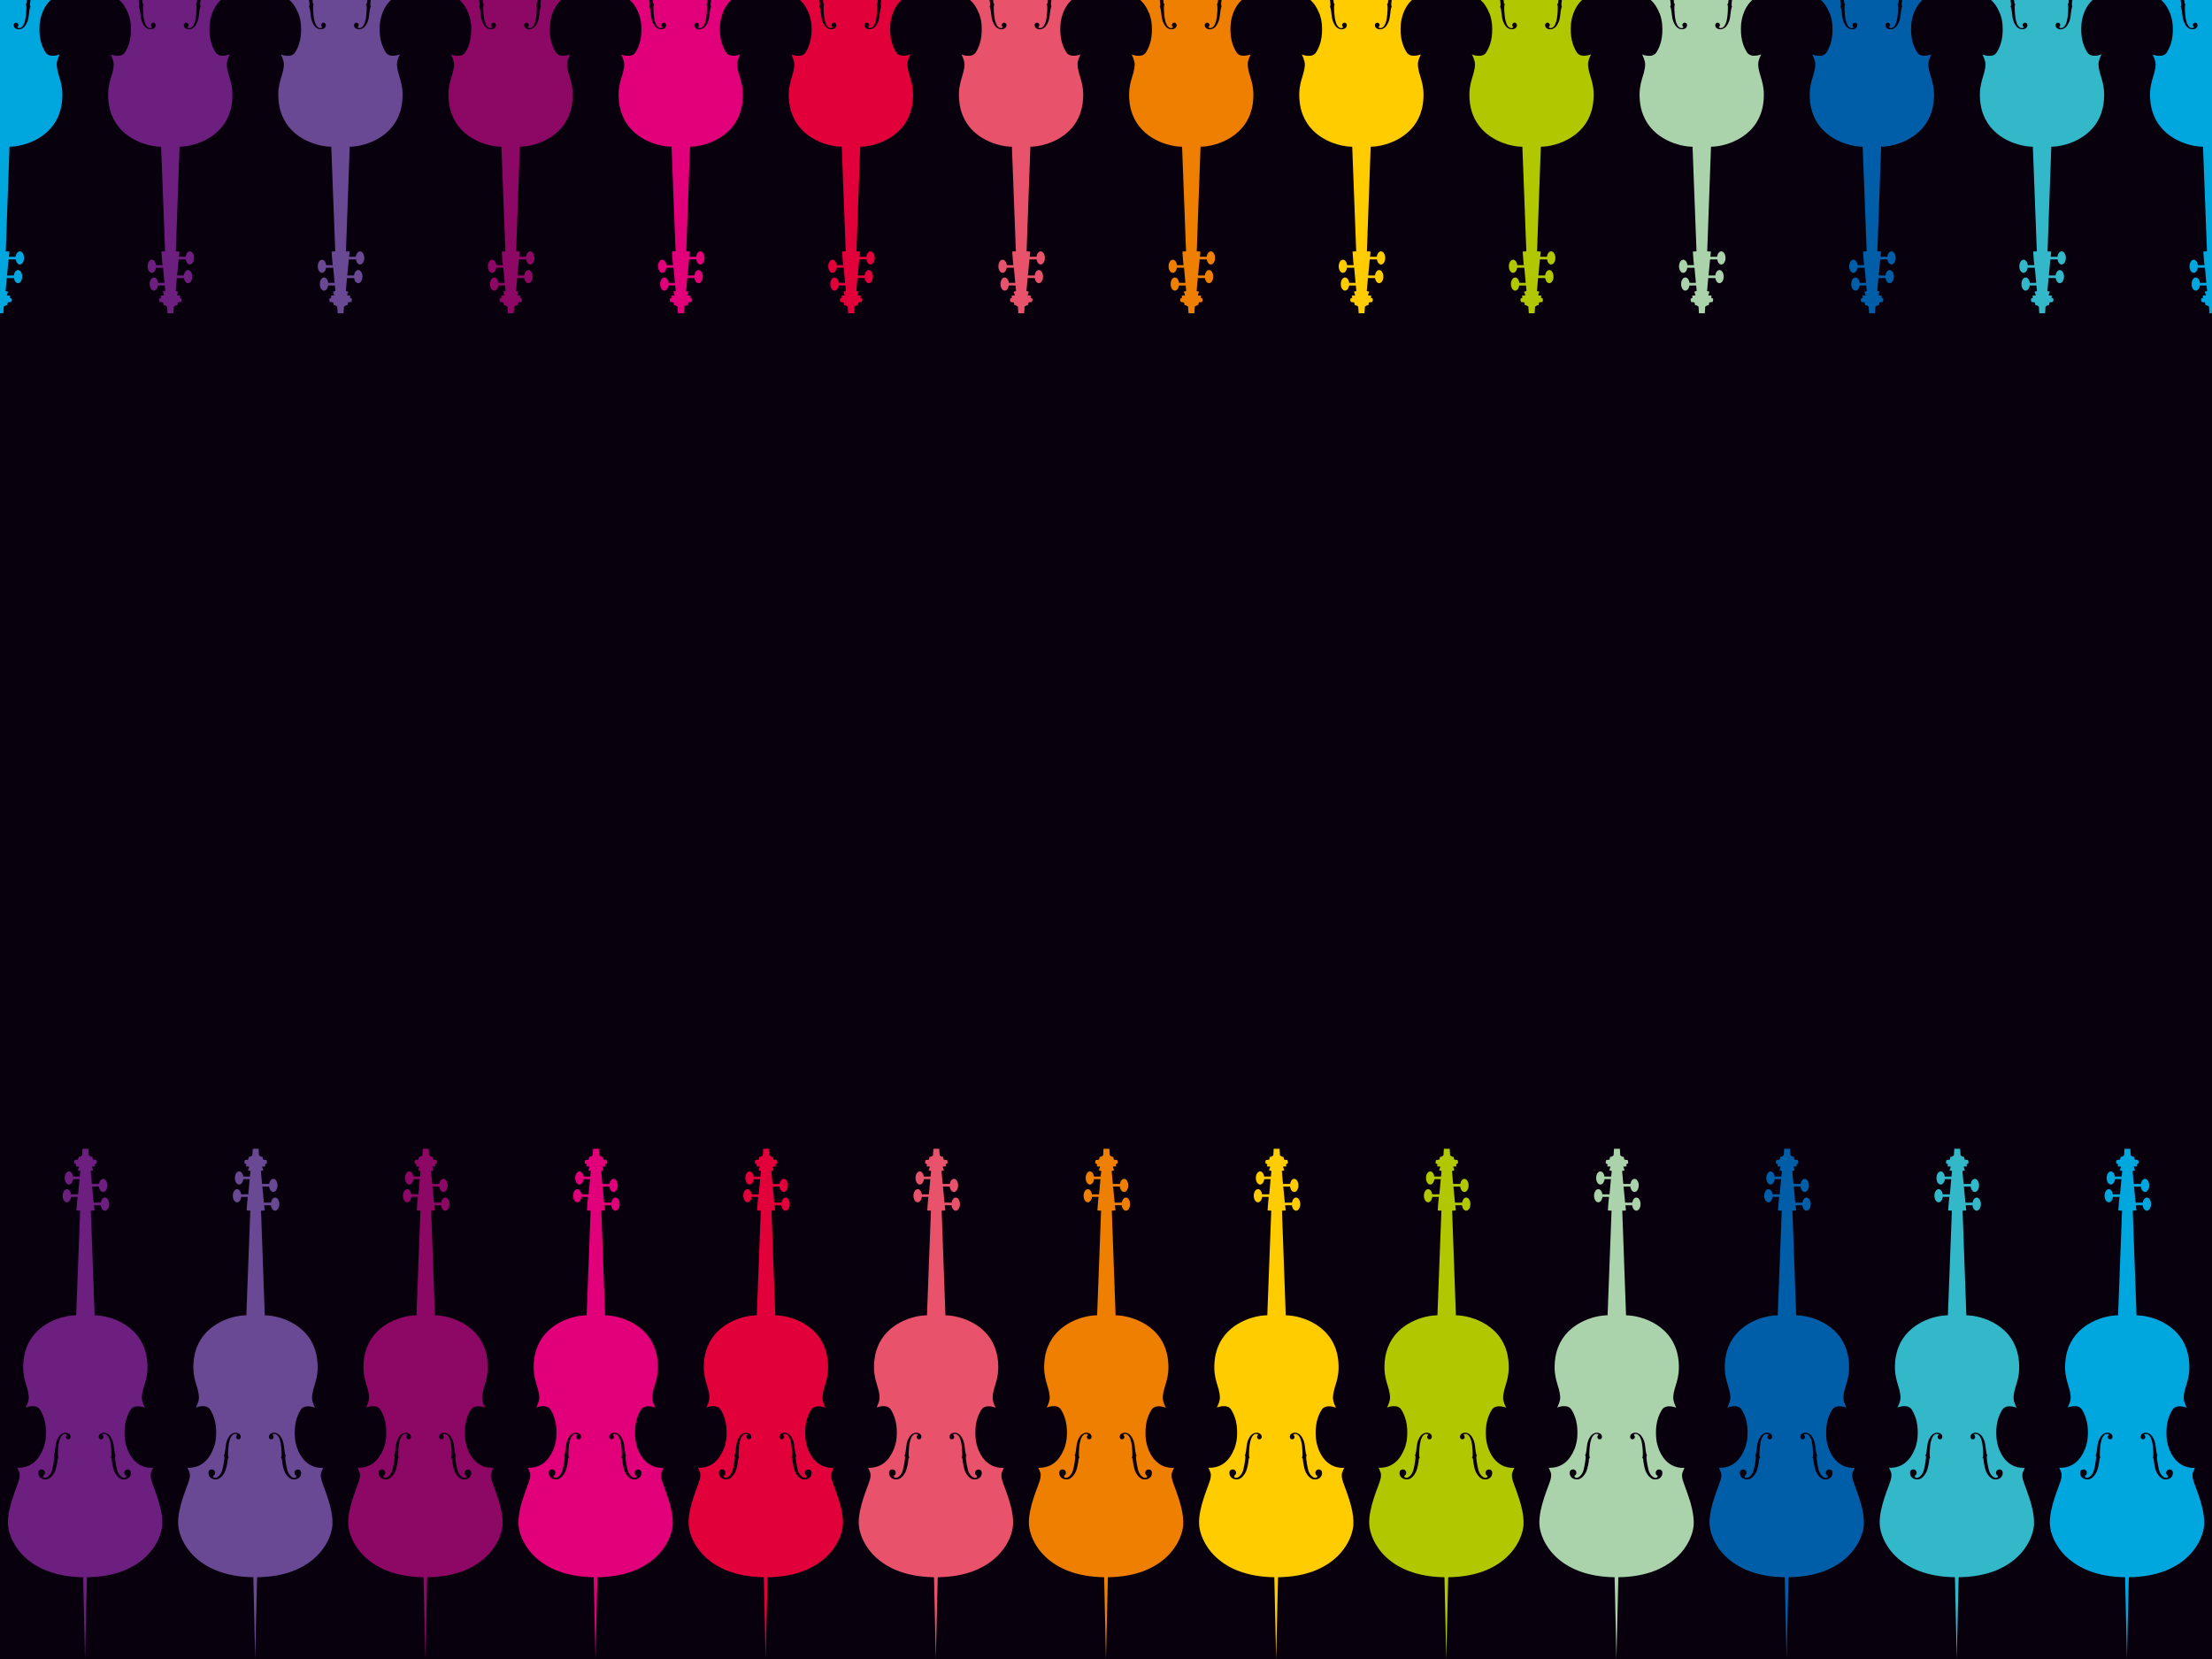 <svg viewBox="0 0 1000 750" xmlns:xlink="http://www.w3.org/1999/xlink" xmlns="http://www.w3.org/2000/svg" data-name="Cellos in a double row" id="a">
  <defs>
    <style>
      .d {
        fill: none;
      }

      .e {
        fill: #09000d;
      }

      .f {
        fill: #e8526b;
      }

      .f, .g, .h, .i, .j, .k, .l, .m, .n, .o, .p, .q, .r {
        fill-rule: evenodd;
      }

      .g {
        fill: #ee7f00;
      }

      .h {
        fill: #6d1f80;
      }

      .i {
        fill: #fc0;
      }

      .j {
        fill: #e2007a;
      }

      .k {
        fill: #694994;
      }

      .l {
        fill: #e2003b;
      }

      .m {
        fill: #aad3ac;
      }

      .n {
        fill: #005ea8;
      }

      .o {
        fill: #00a6de;
      }

      .p {
        fill: #b1c800;
      }

      .s {
        clip-path: url(#c);
      }

      .t {
        clip-path: url(#b);
      }

      .q {
        fill: #32b8c9;
      }

      .r {
        fill: #8d0765;
      }
    </style>
    <clipPath id="b">
      <rect height="644" width="1000" y="0" x="0" class="d"></rect>
    </clipPath>
    <clipPath id="c">
      <rect height="290.88" width="1000" y="-98.34" x="0" class="d"></rect>
    </clipPath>
  </defs>
  <rect height="750" width="1000" y="0" x="0" class="e"></rect>
  <g>
    <path d="M19.42,655.15c-1.72,4.44-5.3,8.66-11.59,8.39.75,1.79,1.5,2.44.84,5.23-.66,2.78-5.43,12.64-5.06,20.34.36,7.62,8.18,23.55,34,23.92l.82,36.97.87-36.97c6.32-.08,11.57-1.09,15.89-2.69h0c7.44-2.75,12.15-7.23,14.9-11.65h0c2.18-3.5,3.14-6.97,3.27-9.51.24-4.78-1.5-10.4-3.02-14.64h0c-.92-2.59-1.75-4.66-2-5.71-.65-2.79.1-3.44.85-5.23-9.02.37-12.45-8.46-12.82-13.94-.37-5.48.76-9.3,2.61-12.27.94-1.51,2.61-1.74,4.02-1.61,1.37.13,2.49.61,2.49.61,0,0-1.47-2.73-1.37-4.67.26-5.29,3.17-7.89,2.43-16.25-1.45-16.35-16.98-20.84-23.77-20.84l-1.71-47.31s.81,0,1.66-.09l-.23-2.35h3.06c.16,1.39.94,2.45,1.88,2.45,1.05,0,1.91-1.33,1.91-2.97,0-1.64-.85-2.97-1.9-2.98-.91,0-1.67.99-1.86,2.31h-3.23s-.7-7.26-.7-7.26h3.07c.16,1.39.94,2.45,1.88,2.45,1.05,0,1.91-1.33,1.91-2.97,0-1.64-.85-2.98-1.9-2.98-.91,0-1.67.99-1.86,2.31h-3.23s-.52-5.87-.52-5.87l1.1-.28-.56-1.69,1.5-.09-.19-.91s.19-.19.84-.47c.19-.56-.19-1.5-.19-1.5l-1.5-.19-.28-1.28s-.63.19-1.56-.66c-.08-1.05-.19-2.97-.19-2.97h-1.32s-1.32,0-1.32,0c0,0-.11,1.93-.19,2.97-.94.84-1.56.66-1.56.66l-.28,1.28-1.5.19s-.37.94-.19,1.5c.66.28.84.47.84.47l-.19.91,1.5.1-.56,1.69,1.1.28-.25,2.51h-3.03c-.19-1.33-.95-2.32-1.86-2.32-1.05,0-1.91,1.33-1.91,2.97s.85,2.97,1.91,2.98c.94,0,1.73-1.06,1.89-2.45h2.88s-.62,6.84-.62,6.84h-3.23c-.19-1.33-.95-2.32-1.86-2.32-1.05,0-1.91,1.33-1.91,2.97,0,1.64.85,2.98,1.91,2.98.94,0,1.72-1.05,1.89-2.45h2.96s-.42,3.81-.51,6.13c.85.1,1.66.1,1.66.1l-1.69,44.46-.11,2.84c-5.82,0-18.04,3.26-22.37,14.45h0c-.73,1.89-1.24,3.99-1.45,6.34-.76,8.36,2.15,10.96,2.4,16.25.09,1.94-1.38,4.66-1.38,4.66,0,0,4.67-1.97,6.51,1.01,1.84,2.98,2.97,6.8,2.59,12.28-.12,1.65-.51,3.61-1.25,5.53M55.6,668.83c-1.97-.12-3.42-2.55-3.87-3.51-.45-.96-.98-3.48-1.09-4.41-.09-.8.03-1.67-.61-1.91.45-.16.41-1.86.19-4.57-.37-4.54-1.69-5.9-2.71-6.14-1.03-.24-1.25.44-1.25.44.31.19.51.52.5.91,0,.59-.48,1.06-1.06,1.06-.59,0-1.06-.48-1.06-1.07,0,0-.14-1.22,1.26-1.74,1.62-.6,2.98.36,3.5.88.54.54,1.55,2.16,1.86,3.84.35,1.88.48,5.21,1.04,5.23-.21.25-.32.6-.28,1.35s.63,4.95,1.29,6.41c1.18,2.6,3.71,3.33,3.77,1.6-.53-.24-.9-.77-.9-1.38,0-.84.68-1.51,1.51-1.51.84,0,1.5.53,1.52,1.49.03,1.81-1.32,3.16-3.62,3.02ZM25.22,664.09c-.13.48-.28.92-.42,1.21-.45.96-1.92,3.39-3.88,3.5-2.3.13-3.64-1.22-3.61-3.03.02-.96.68-1.48,1.52-1.48.84,0,1.51.68,1.51,1.51,0,.62-.38,1.15-.9,1.38.05,1.73,2.58,1.01,3.77-1.59.32-.7.62-2.02.85-3.29h0c.26-1.4.43-2.73.46-3.12.05-.74-.07-1.09-.28-1.35.56-.02.7-3.35,1.05-5.23.31-1.68,1.33-3.3,1.87-3.83.52-.52,1.89-1.48,3.51-.87,1.39.52,1.25,1.74,1.25,1.74,0,.59-.48,1.06-1.06,1.06-.59,0-1.06-.48-1.06-1.07,0-.39.2-.72.51-.91,0,0-.21-.68-1.25-.44-1.02.24-2.34,1.59-2.72,6.13-.22,2.7-.27,4.41.18,4.57-.63.24-.52,1.11-.61,1.91-.07.65-.36,2.08-.68,3.2" class="h"></path>
    <path d="M96.35,655.15c-1.72,4.44-5.3,8.66-11.59,8.39.75,1.79,1.5,2.44.84,5.23-.66,2.78-5.43,12.64-5.06,20.34.36,7.62,8.18,23.55,34,23.92l.82,36.97.87-36.97c6.32-.08,11.57-1.09,15.89-2.69h0c7.44-2.75,12.15-7.23,14.9-11.65h0c2.18-3.5,3.14-6.97,3.27-9.51.24-4.78-1.5-10.4-3.02-14.64h0c-.92-2.59-1.75-4.66-2-5.71-.65-2.79.1-3.44.85-5.23-9.02.37-12.45-8.46-12.82-13.94-.37-5.48.76-9.3,2.61-12.27.94-1.51,2.61-1.74,4.02-1.61,1.37.13,2.49.61,2.49.61,0,0-1.47-2.73-1.37-4.67.26-5.29,3.17-7.89,2.43-16.25-1.45-16.35-16.98-20.84-23.77-20.84l-1.71-47.31s.81,0,1.66-.09l-.23-2.35h3.06c.16,1.39.94,2.45,1.88,2.45,1.05,0,1.91-1.33,1.91-2.97,0-1.64-.85-2.97-1.9-2.98-.91,0-1.67.99-1.86,2.31h-3.23s-.7-7.26-.7-7.26h3.07c.16,1.39.94,2.45,1.88,2.45,1.05,0,1.91-1.33,1.91-2.97,0-1.64-.85-2.98-1.9-2.98-.91,0-1.67.99-1.86,2.31h-3.23s-.52-5.87-.52-5.87l1.1-.28-.56-1.69,1.5-.09-.19-.91s.19-.19.84-.47c.19-.56-.19-1.5-.19-1.5l-1.5-.19-.28-1.28s-.63.19-1.56-.66c-.08-1.05-.19-2.97-.19-2.97h-1.32s-1.32,0-1.32,0c0,0-.11,1.93-.19,2.97-.94.84-1.56.66-1.56.66l-.28,1.28-1.5.19s-.37.94-.19,1.5c.66.28.84.47.84.47l-.19.91,1.5.1-.56,1.69,1.1.28-.25,2.51h-3.03c-.19-1.33-.95-2.32-1.86-2.32-1.05,0-1.91,1.33-1.91,2.97s.85,2.97,1.91,2.98c.94,0,1.73-1.06,1.89-2.45h2.88s-.62,6.84-.62,6.84h-3.23c-.19-1.33-.95-2.32-1.86-2.32-1.05,0-1.91,1.33-1.91,2.97,0,1.64.85,2.98,1.91,2.98.94,0,1.72-1.05,1.89-2.45h2.96s-.42,3.81-.51,6.13c.85.1,1.66.1,1.66.1l-1.69,44.46-.11,2.84c-5.82,0-18.04,3.26-22.37,14.45h0c-.73,1.89-1.24,3.99-1.45,6.34-.76,8.36,2.15,10.96,2.4,16.25.09,1.94-1.38,4.66-1.38,4.66,0,0,4.67-1.97,6.51,1.01,1.84,2.98,2.97,6.8,2.59,12.28-.12,1.65-.51,3.61-1.25,5.53M132.53,668.83c-1.97-.12-3.42-2.55-3.87-3.51-.45-.96-.98-3.48-1.09-4.41-.09-.8.03-1.67-.61-1.91.45-.16.41-1.86.19-4.57-.37-4.54-1.69-5.9-2.71-6.14-1.03-.24-1.25.44-1.25.44.31.19.51.52.5.91,0,.59-.48,1.06-1.06,1.06-.59,0-1.06-.48-1.06-1.07,0,0-.14-1.22,1.26-1.74,1.62-.6,2.98.36,3.5.88.54.54,1.55,2.16,1.86,3.84.35,1.88.48,5.21,1.04,5.23-.21.25-.32.6-.28,1.35s.63,4.95,1.29,6.41c1.18,2.6,3.71,3.33,3.77,1.6-.53-.24-.9-.77-.9-1.38,0-.84.68-1.51,1.51-1.51.84,0,1.5.53,1.52,1.49.03,1.81-1.32,3.16-3.62,3.02ZM102.14,664.09c-.13.48-.28.92-.42,1.21-.45.96-1.92,3.39-3.88,3.5-2.3.13-3.64-1.22-3.61-3.03.02-.96.68-1.48,1.52-1.48.84,0,1.51.68,1.51,1.51,0,.62-.38,1.15-.9,1.38.05,1.73,2.58,1.01,3.77-1.59.32-.7.62-2.02.85-3.29h0c.26-1.4.43-2.73.46-3.12.05-.74-.07-1.09-.28-1.35.56-.02.7-3.35,1.05-5.23.31-1.68,1.33-3.3,1.87-3.83.52-.52,1.89-1.48,3.51-.87,1.39.52,1.25,1.74,1.25,1.74,0,.59-.48,1.06-1.06,1.06-.59,0-1.06-.48-1.06-1.07,0-.39.2-.72.51-.91,0,0-.21-.68-1.25-.44-1.02.24-2.34,1.59-2.72,6.13-.22,2.7-.27,4.41.18,4.57-.63.24-.52,1.11-.61,1.91-.07.65-.36,2.08-.68,3.2" class="k"></path>
    <path d="M173.27,655.15c-1.72,4.44-5.3,8.66-11.59,8.39.75,1.79,1.5,2.44.84,5.23-.66,2.78-5.43,12.64-5.06,20.34.36,7.62,8.18,23.55,34,23.92l.82,36.97.87-36.97c6.32-.08,11.57-1.09,15.89-2.69h0c7.44-2.75,12.15-7.23,14.9-11.65h0c2.18-3.5,3.14-6.97,3.27-9.51.24-4.78-1.5-10.4-3.02-14.64h0c-.92-2.59-1.75-4.66-2-5.71-.65-2.79.1-3.44.85-5.23-9.02.37-12.45-8.46-12.82-13.94-.37-5.48.76-9.3,2.61-12.27.94-1.51,2.61-1.74,4.02-1.61,1.37.13,2.49.61,2.49.61,0,0-1.47-2.73-1.37-4.67.26-5.29,3.17-7.89,2.43-16.25-1.45-16.35-16.98-20.84-23.77-20.84l-1.71-47.31s.81,0,1.66-.09l-.23-2.35h3.06c.16,1.39.94,2.45,1.88,2.45,1.05,0,1.91-1.33,1.91-2.97,0-1.64-.85-2.97-1.9-2.98-.91,0-1.67.99-1.86,2.31h-3.23s-.7-7.26-.7-7.26h3.07c.16,1.39.94,2.45,1.88,2.45,1.05,0,1.91-1.33,1.91-2.97,0-1.64-.85-2.98-1.9-2.98-.91,0-1.67.99-1.86,2.31h-3.23s-.52-5.87-.52-5.87l1.1-.28-.56-1.69,1.5-.09-.19-.91s.19-.19.84-.47c.19-.56-.19-1.5-.19-1.5l-1.5-.19-.28-1.28s-.63.19-1.56-.66c-.08-1.05-.19-2.97-.19-2.97h-1.32s-1.32,0-1.32,0c0,0-.11,1.93-.19,2.97-.94.84-1.56.66-1.56.66l-.28,1.28-1.5.19s-.37.94-.19,1.5c.66.28.84.47.84.47l-.19.91,1.5.1-.56,1.69,1.1.28-.25,2.51h-3.03c-.19-1.33-.95-2.32-1.86-2.32-1.05,0-1.91,1.33-1.91,2.97,0,1.64.85,2.97,1.91,2.98.94,0,1.73-1.06,1.89-2.45h2.88s-.62,6.84-.62,6.84h-3.23c-.19-1.33-.95-2.32-1.86-2.32-1.05,0-1.91,1.33-1.91,2.97,0,1.64.85,2.98,1.91,2.98.94,0,1.72-1.05,1.89-2.45h2.96s-.42,3.81-.51,6.13c.85.1,1.66.1,1.66.1l-1.69,44.46-.11,2.84c-5.82,0-18.04,3.26-22.37,14.45h0c-.73,1.89-1.24,3.99-1.45,6.34-.76,8.36,2.15,10.96,2.4,16.25.09,1.94-1.38,4.66-1.38,4.66,0,0,4.67-1.97,6.51,1.01,1.84,2.98,2.97,6.8,2.59,12.28-.12,1.65-.51,3.61-1.25,5.53M209.45,668.83c-1.97-.12-3.42-2.55-3.87-3.51-.45-.96-.98-3.48-1.09-4.41-.09-.8.03-1.67-.61-1.91.45-.16.41-1.86.19-4.57-.37-4.54-1.69-5.9-2.71-6.14-1.03-.24-1.25.44-1.25.44.31.19.51.52.5.91,0,.59-.48,1.06-1.06,1.06-.59,0-1.06-.48-1.06-1.07,0,0-.14-1.22,1.26-1.74,1.62-.6,2.98.36,3.5.88.54.54,1.55,2.16,1.86,3.84.35,1.88.48,5.21,1.04,5.23-.21.25-.32.6-.28,1.35s.63,4.95,1.29,6.41c1.18,2.6,3.71,3.33,3.77,1.6-.53-.24-.9-.77-.9-1.38,0-.84.68-1.51,1.51-1.51.84,0,1.5.53,1.52,1.49.03,1.81-1.32,3.16-3.62,3.02ZM179.07,664.09c-.13.48-.28.92-.42,1.21-.45.96-1.92,3.39-3.88,3.5-2.3.13-3.64-1.22-3.61-3.03.02-.96.68-1.48,1.52-1.48.84,0,1.51.68,1.51,1.51,0,.62-.38,1.15-.9,1.38.05,1.73,2.58,1.01,3.77-1.59.32-.7.62-2.02.85-3.29h0c.26-1.4.43-2.73.46-3.12.05-.74-.07-1.09-.28-1.35.56-.02.7-3.35,1.05-5.23.31-1.68,1.33-3.3,1.87-3.83.52-.52,1.89-1.48,3.51-.87,1.39.52,1.25,1.74,1.25,1.74,0,.59-.48,1.06-1.06,1.06-.59,0-1.06-.48-1.06-1.07,0-.39.2-.72.51-.91,0,0-.21-.68-1.25-.44-1.02.24-2.34,1.59-2.72,6.13-.22,2.7-.27,4.41.18,4.57-.63.24-.52,1.11-.61,1.91-.07.65-.36,2.08-.68,3.2" class="r"></path>
    <path d="M250.2,655.15c-1.72,4.44-5.3,8.66-11.59,8.39.75,1.79,1.5,2.44.84,5.23-.66,2.78-5.43,12.64-5.06,20.34.36,7.62,8.18,23.55,34,23.92l.82,36.97.87-36.97c6.32-.08,11.57-1.09,15.89-2.69h0c7.44-2.75,12.15-7.23,14.9-11.65h0c2.18-3.5,3.14-6.97,3.27-9.51.24-4.78-1.5-10.4-3.02-14.64h0c-.92-2.59-1.75-4.66-2-5.71-.65-2.79.1-3.44.85-5.23-9.02.37-12.45-8.46-12.82-13.94-.37-5.48.76-9.3,2.61-12.27.94-1.51,2.61-1.74,4.02-1.61,1.37.13,2.49.61,2.49.61,0,0-1.47-2.73-1.37-4.67.26-5.29,3.17-7.89,2.43-16.25-1.45-16.35-16.98-20.84-23.77-20.84l-1.71-47.31s.81,0,1.66-.09l-.23-2.35h3.06c.16,1.39.94,2.45,1.88,2.45,1.05,0,1.91-1.33,1.91-2.97,0-1.64-.85-2.97-1.9-2.98-.91,0-1.67.99-1.86,2.31h-3.23s-.7-7.26-.7-7.26h3.07c.16,1.39.94,2.45,1.88,2.45,1.05,0,1.91-1.33,1.91-2.97,0-1.64-.85-2.98-1.9-2.98-.91,0-1.67.99-1.86,2.31h-3.23s-.52-5.87-.52-5.87l1.1-.28-.56-1.69,1.5-.09-.19-.91s.19-.19.84-.47c.19-.56-.19-1.5-.19-1.5l-1.5-.19-.28-1.28s-.63.19-1.56-.66c-.08-1.05-.19-2.97-.19-2.97h-1.32s-1.32,0-1.32,0c0,0-.11,1.93-.19,2.97-.94.84-1.56.66-1.56.66l-.28,1.28-1.5.19s-.37.94-.19,1.5c.66.28.84.47.84.47l-.19.91,1.5.1-.56,1.69,1.1.28-.25,2.51h-3.03c-.19-1.33-.95-2.32-1.86-2.32-1.05,0-1.91,1.33-1.91,2.97s.85,2.97,1.91,2.98c.94,0,1.73-1.06,1.89-2.45h2.88s-.62,6.84-.62,6.84h-3.23c-.19-1.33-.95-2.32-1.86-2.32-1.05,0-1.91,1.33-1.91,2.97,0,1.64.85,2.98,1.91,2.98.94,0,1.72-1.05,1.89-2.45h2.96s-.42,3.81-.51,6.13c.85.1,1.66.1,1.66.1l-1.69,44.46-.11,2.84c-5.82,0-18.04,3.26-22.37,14.45h0c-.73,1.89-1.24,3.99-1.45,6.34-.76,8.36,2.15,10.96,2.4,16.25.09,1.94-1.38,4.66-1.38,4.66,0,0,4.67-1.97,6.51,1.01,1.84,2.98,2.97,6.8,2.59,12.28-.12,1.65-.51,3.61-1.25,5.53M286.38,668.83c-1.97-.12-3.42-2.55-3.87-3.51-.45-.96-.98-3.48-1.09-4.41-.09-.8.03-1.67-.61-1.91.45-.16.41-1.86.19-4.57-.37-4.54-1.69-5.9-2.71-6.14-1.03-.24-1.25.44-1.25.44.31.19.51.52.5.91,0,.59-.48,1.06-1.06,1.06-.59,0-1.06-.48-1.06-1.07,0,0-.14-1.22,1.26-1.74,1.62-.6,2.98.36,3.5.88.54.54,1.55,2.16,1.86,3.84.35,1.88.48,5.21,1.04,5.23-.21.25-.32.6-.28,1.35s.63,4.95,1.29,6.41c1.18,2.6,3.71,3.33,3.77,1.6-.53-.24-.9-.77-.9-1.38,0-.84.68-1.51,1.51-1.51.84,0,1.5.53,1.52,1.49.03,1.81-1.32,3.16-3.62,3.02ZM255.99,664.09c-.13.48-.28.92-.42,1.21-.45.96-1.92,3.39-3.88,3.5-2.3.13-3.64-1.22-3.61-3.03.02-.96.68-1.48,1.52-1.48.84,0,1.51.68,1.51,1.51,0,.62-.38,1.15-.9,1.38.05,1.73,2.58,1.01,3.77-1.59.32-.7.62-2.02.85-3.29h0c.26-1.4.43-2.73.46-3.12.05-.74-.07-1.09-.28-1.35.56-.02.7-3.35,1.05-5.23.31-1.68,1.33-3.3,1.87-3.83.52-.52,1.89-1.48,3.51-.87,1.39.52,1.25,1.74,1.25,1.74,0,.59-.48,1.06-1.06,1.06-.59,0-1.06-.48-1.06-1.07,0-.39.2-.72.51-.91,0,0-.21-.68-1.25-.44-1.02.24-2.34,1.59-2.72,6.13-.22,2.7-.27,4.41.18,4.57-.63.24-.52,1.11-.61,1.91-.07.65-.36,2.08-.68,3.2" class="j"></path>
    <path d="M327.12,655.15c-1.72,4.44-5.3,8.66-11.59,8.39.75,1.79,1.5,2.44.84,5.23-.66,2.78-5.43,12.64-5.06,20.34.36,7.62,8.18,23.55,34,23.92l.82,36.97.87-36.97c6.32-.08,11.57-1.09,15.89-2.69h0c7.44-2.75,12.15-7.23,14.9-11.65h0c2.18-3.5,3.14-6.97,3.27-9.51.24-4.78-1.5-10.4-3.02-14.64h0c-.92-2.59-1.75-4.66-2-5.71-.65-2.79.1-3.44.85-5.23-9.02.37-12.45-8.46-12.82-13.94-.37-5.48.76-9.3,2.61-12.27.94-1.51,2.61-1.74,4.02-1.61,1.37.13,2.49.61,2.49.61,0,0-1.47-2.73-1.37-4.67.26-5.29,3.17-7.89,2.43-16.25-1.45-16.35-16.98-20.84-23.77-20.84l-1.71-47.31s.81,0,1.66-.09l-.23-2.35h3.06c.16,1.39.94,2.45,1.88,2.45,1.05,0,1.91-1.33,1.91-2.97,0-1.64-.85-2.97-1.9-2.98-.91,0-1.67.99-1.86,2.31h-3.23s-.7-7.26-.7-7.26h3.07c.16,1.39.94,2.45,1.88,2.45,1.05,0,1.91-1.33,1.91-2.97,0-1.64-.85-2.98-1.9-2.98-.91,0-1.67.99-1.86,2.31h-3.23s-.52-5.87-.52-5.87l1.1-.28-.56-1.69,1.5-.09-.19-.91s.19-.19.84-.47c.19-.56-.19-1.5-.19-1.5l-1.5-.19-.28-1.28s-.63.19-1.56-.66c-.08-1.05-.19-2.97-.19-2.97h-1.32s-1.32,0-1.32,0c0,0-.11,1.93-.19,2.97-.94.84-1.56.66-1.56.66l-.28,1.28-1.5.19s-.37.94-.19,1.5c.66.28.84.47.84.47l-.19.91,1.5.1-.56,1.69,1.1.28-.25,2.51h-3.03c-.19-1.33-.95-2.32-1.86-2.32-1.05,0-1.91,1.33-1.91,2.97s.85,2.97,1.91,2.98c.94,0,1.73-1.06,1.89-2.45h2.88s-.62,6.84-.62,6.84h-3.23c-.19-1.33-.95-2.32-1.86-2.32-1.05,0-1.91,1.33-1.91,2.97,0,1.64.85,2.98,1.91,2.98.94,0,1.72-1.05,1.89-2.45h2.96s-.42,3.81-.51,6.13c.85.1,1.66.1,1.66.1l-1.69,44.46-.11,2.84c-5.82,0-18.04,3.26-22.37,14.45h0c-.73,1.89-1.24,3.99-1.45,6.34-.76,8.36,2.15,10.96,2.4,16.25.09,1.94-1.38,4.66-1.38,4.66,0,0,4.67-1.97,6.51,1.01,1.84,2.98,2.97,6.8,2.59,12.28-.12,1.65-.51,3.61-1.25,5.53M363.3,668.83c-1.97-.12-3.42-2.55-3.87-3.51-.45-.96-.98-3.48-1.09-4.41-.09-.8.03-1.67-.61-1.91.45-.16.41-1.86.19-4.57-.37-4.54-1.69-5.9-2.71-6.14-1.03-.24-1.25.44-1.25.44.31.19.51.52.5.91,0,.59-.48,1.06-1.06,1.06-.59,0-1.06-.48-1.06-1.07,0,0-.14-1.22,1.26-1.74,1.62-.6,2.98.36,3.5.88.54.54,1.55,2.16,1.86,3.84.35,1.88.48,5.21,1.04,5.23-.21.25-.32.6-.28,1.35s.63,4.95,1.29,6.41c1.18,2.6,3.71,3.33,3.77,1.6-.53-.24-.9-.77-.9-1.38,0-.84.68-1.51,1.51-1.51.84,0,1.5.53,1.52,1.49.03,1.81-1.32,3.16-3.62,3.02ZM332.92,664.09c-.13.48-.28.92-.42,1.21-.45.96-1.92,3.39-3.88,3.5-2.3.13-3.64-1.22-3.61-3.03.02-.96.68-1.48,1.52-1.48.84,0,1.51.68,1.51,1.51,0,.62-.38,1.15-.9,1.38.05,1.73,2.58,1.01,3.77-1.59.32-.7.62-2.02.85-3.29h0c.26-1.4.43-2.73.46-3.12.05-.74-.07-1.09-.28-1.35.56-.02.7-3.35,1.05-5.23.31-1.68,1.33-3.3,1.87-3.83.52-.52,1.89-1.48,3.51-.87,1.39.52,1.25,1.74,1.25,1.74,0,.59-.48,1.06-1.06,1.06-.59,0-1.06-.48-1.06-1.07,0-.39.2-.72.51-.91,0,0-.21-.68-1.25-.44-1.02.24-2.34,1.59-2.72,6.13-.22,2.7-.27,4.41.18,4.57-.63.24-.52,1.11-.61,1.91-.07.65-.36,2.08-.68,3.2" class="l"></path>
    <path d="M404.05,655.15c-1.72,4.44-5.3,8.66-11.59,8.39.75,1.79,1.5,2.44.84,5.23-.66,2.78-5.43,12.64-5.06,20.34.36,7.62,8.18,23.55,34,23.92l.82,36.97.87-36.97c6.32-.08,11.57-1.09,15.89-2.69h0c7.44-2.75,12.15-7.23,14.9-11.65h0c2.18-3.5,3.14-6.97,3.27-9.51.24-4.78-1.5-10.4-3.02-14.64h0c-.92-2.59-1.75-4.66-2-5.71-.65-2.79.1-3.44.85-5.23-9.02.37-12.45-8.46-12.82-13.94-.37-5.48.76-9.3,2.61-12.27.94-1.51,2.61-1.74,4.02-1.61,1.37.13,2.49.61,2.49.61,0,0-1.47-2.73-1.37-4.67.26-5.29,3.17-7.89,2.43-16.25-1.45-16.35-16.98-20.84-23.77-20.84l-1.71-47.31s.81,0,1.66-.09l-.23-2.35h3.06c.16,1.39.94,2.45,1.88,2.45,1.05,0,1.91-1.33,1.91-2.97,0-1.64-.85-2.97-1.9-2.98-.91,0-1.67.99-1.86,2.31h-3.23s-.7-7.26-.7-7.26h3.07c.16,1.39.94,2.45,1.88,2.45,1.05,0,1.91-1.33,1.91-2.97,0-1.64-.85-2.98-1.9-2.98-.91,0-1.67.99-1.86,2.31h-3.23s-.52-5.87-.52-5.87l1.1-.28-.56-1.69,1.5-.09-.19-.91s.19-.19.84-.47c.19-.56-.19-1.5-.19-1.5l-1.5-.19-.28-1.28s-.63.19-1.56-.66c-.08-1.05-.19-2.97-.19-2.97h-1.32s-1.32,0-1.32,0c0,0-.11,1.93-.19,2.97-.94.84-1.56.66-1.56.66l-.28,1.28-1.5.19s-.37.94-.19,1.5c.66.28.84.47.84.47l-.19.91,1.5.1-.56,1.69,1.1.28-.25,2.51h-3.03c-.19-1.33-.95-2.32-1.86-2.32-1.05,0-1.91,1.33-1.91,2.97s.85,2.97,1.91,2.98c.94,0,1.73-1.06,1.89-2.45h2.88s-.62,6.84-.62,6.84h-3.23c-.19-1.33-.95-2.32-1.86-2.32-1.05,0-1.91,1.33-1.91,2.97,0,1.64.85,2.98,1.91,2.98.94,0,1.72-1.05,1.89-2.45h2.96s-.42,3.81-.51,6.13c.85.1,1.66.1,1.66.1l-1.69,44.46-.11,2.84c-5.82,0-18.04,3.26-22.37,14.45h0c-.73,1.89-1.24,3.99-1.45,6.34-.76,8.36,2.15,10.96,2.4,16.25.09,1.94-1.38,4.66-1.38,4.66,0,0,4.67-1.97,6.51,1.01,1.84,2.98,2.97,6.8,2.59,12.28-.12,1.65-.51,3.61-1.25,5.53M440.23,668.83c-1.97-.12-3.42-2.55-3.87-3.51-.45-.96-.98-3.48-1.09-4.41-.09-.8.03-1.67-.61-1.91.45-.16.41-1.86.19-4.57-.37-4.54-1.69-5.9-2.71-6.14-1.03-.24-1.25.44-1.25.44.31.19.51.52.5.91,0,.59-.48,1.06-1.06,1.06-.59,0-1.06-.48-1.06-1.07,0,0-.14-1.22,1.26-1.74,1.62-.6,2.98.36,3.5.88.54.54,1.55,2.16,1.86,3.84.35,1.88.48,5.21,1.04,5.23-.21.25-.32.6-.28,1.35s.63,4.95,1.29,6.41c1.18,2.6,3.71,3.33,3.77,1.6-.53-.24-.9-.77-.9-1.38,0-.84.68-1.51,1.51-1.51.84,0,1.5.53,1.52,1.49.03,1.81-1.32,3.16-3.62,3.02ZM409.84,664.09c-.13.48-.28.92-.42,1.21-.45.96-1.92,3.39-3.88,3.5-2.3.13-3.64-1.22-3.61-3.03.02-.96.68-1.48,1.52-1.48.84,0,1.51.68,1.51,1.51,0,.62-.38,1.15-.9,1.38.05,1.73,2.58,1.01,3.77-1.59.32-.7.62-2.02.85-3.29h0c.26-1.4.43-2.73.46-3.12.05-.74-.07-1.09-.28-1.35.56-.02.7-3.35,1.05-5.23.31-1.68,1.33-3.3,1.87-3.83.52-.52,1.89-1.48,3.51-.87,1.39.52,1.25,1.74,1.25,1.74,0,.59-.48,1.06-1.06,1.06-.59,0-1.06-.48-1.06-1.07,0-.39.2-.72.51-.91,0,0-.21-.68-1.25-.44-1.02.24-2.34,1.59-2.72,6.13-.22,2.7-.27,4.41.18,4.57-.63.24-.52,1.11-.61,1.91-.07.65-.36,2.08-.68,3.2" class="f"></path>
    <path d="M480.97,655.15c-1.72,4.44-5.3,8.66-11.59,8.39.75,1.79,1.5,2.44.84,5.23-.66,2.78-5.43,12.64-5.06,20.34.36,7.62,8.18,23.55,34,23.92l.82,36.97.87-36.97c6.32-.08,11.57-1.09,15.89-2.69h0c7.44-2.75,12.15-7.23,14.9-11.65h0c2.18-3.5,3.14-6.97,3.27-9.51.24-4.78-1.5-10.4-3.02-14.64h0c-.92-2.59-1.75-4.66-2-5.71-.65-2.79.1-3.44.85-5.23-9.02.37-12.45-8.46-12.82-13.94-.37-5.48.76-9.3,2.61-12.27.94-1.51,2.61-1.74,4.02-1.61,1.37.13,2.49.61,2.49.61,0,0-1.47-2.73-1.37-4.67.26-5.29,3.17-7.89,2.43-16.25-1.45-16.35-16.98-20.84-23.77-20.84l-1.71-47.31s.81,0,1.66-.09l-.23-2.35h3.06c.16,1.39.94,2.45,1.88,2.45,1.05,0,1.91-1.33,1.91-2.97,0-1.64-.85-2.97-1.9-2.98-.91,0-1.67.99-1.86,2.31h-3.23s-.7-7.26-.7-7.26h3.07c.16,1.39.94,2.45,1.88,2.45,1.05,0,1.91-1.33,1.91-2.97,0-1.64-.85-2.98-1.9-2.98-.91,0-1.67.99-1.86,2.31h-3.23s-.52-5.87-.52-5.87l1.1-.28-.56-1.69,1.5-.09-.19-.91s.19-.19.84-.47c.19-.56-.19-1.5-.19-1.5l-1.5-.19-.28-1.28s-.63.19-1.56-.66c-.08-1.05-.19-2.97-.19-2.97h-1.32s-1.32,0-1.32,0c0,0-.11,1.93-.19,2.97-.94.84-1.56.66-1.56.66l-.28,1.28-1.5.19s-.37.94-.19,1.5c.66.28.84.47.84.47l-.19.91,1.5.1-.56,1.69,1.1.28-.25,2.51h-3.03c-.19-1.33-.95-2.32-1.86-2.32-1.05,0-1.91,1.33-1.91,2.97,0,1.64.85,2.97,1.91,2.98.94,0,1.73-1.06,1.89-2.45h2.88s-.62,6.84-.62,6.84h-3.23c-.19-1.33-.95-2.32-1.86-2.32-1.05,0-1.91,1.33-1.91,2.97,0,1.64.85,2.98,1.91,2.98.94,0,1.72-1.05,1.89-2.45h2.96s-.42,3.81-.51,6.13c.85.1,1.66.1,1.66.1l-1.69,44.46-.11,2.84c-5.82,0-18.04,3.26-22.37,14.45h0c-.73,1.89-1.24,3.99-1.45,6.34-.76,8.36,2.15,10.96,2.4,16.25.09,1.94-1.38,4.66-1.38,4.66,0,0,4.67-1.97,6.51,1.01,1.84,2.98,2.97,6.8,2.59,12.28-.12,1.65-.51,3.61-1.25,5.53M517.15,668.83c-1.97-.12-3.42-2.55-3.87-3.51-.45-.96-.98-3.48-1.09-4.41-.09-.8.03-1.67-.61-1.91.45-.16.41-1.86.19-4.57-.37-4.54-1.69-5.9-2.71-6.14-1.03-.24-1.25.44-1.25.44.31.19.51.52.5.91,0,.59-.48,1.06-1.06,1.06-.59,0-1.06-.48-1.06-1.07,0,0-.14-1.22,1.26-1.74,1.62-.6,2.98.36,3.5.88.54.54,1.55,2.16,1.86,3.84.35,1.88.48,5.21,1.04,5.23-.21.25-.32.6-.28,1.35s.63,4.95,1.29,6.41c1.18,2.6,3.71,3.33,3.77,1.6-.53-.24-.9-.77-.9-1.38,0-.84.68-1.51,1.51-1.51.84,0,1.5.53,1.52,1.49.03,1.81-1.32,3.16-3.62,3.02ZM486.77,664.09c-.13.48-.28.92-.42,1.21-.45.96-1.92,3.39-3.88,3.5-2.3.13-3.64-1.22-3.61-3.03.02-.96.68-1.48,1.52-1.48.84,0,1.51.68,1.51,1.51,0,.62-.38,1.15-.9,1.38.05,1.73,2.58,1.01,3.77-1.59.32-.7.62-2.02.85-3.29h0c.26-1.4.43-2.73.46-3.12.05-.74-.07-1.09-.28-1.35.56-.02.7-3.35,1.05-5.23.31-1.68,1.33-3.3,1.87-3.83.52-.52,1.89-1.48,3.51-.87,1.39.52,1.25,1.74,1.25,1.74,0,.59-.48,1.06-1.06,1.06-.59,0-1.06-.48-1.06-1.07,0-.39.2-.72.51-.91,0,0-.21-.68-1.25-.44-1.02.24-2.34,1.59-2.72,6.13-.22,2.7-.27,4.41.18,4.57-.63.24-.52,1.11-.61,1.91-.07.65-.36,2.08-.68,3.2" class="g"></path>
    <path d="M557.9,655.15c-1.72,4.44-5.3,8.66-11.59,8.39.75,1.79,1.5,2.44.84,5.23-.66,2.78-5.43,12.64-5.06,20.34.36,7.62,8.18,23.55,34,23.92l.82,36.97.87-36.97c6.32-.08,11.57-1.09,15.89-2.69h0c7.44-2.75,12.15-7.23,14.9-11.65h0c2.18-3.5,3.14-6.97,3.27-9.51.24-4.78-1.5-10.4-3.02-14.64h0c-.92-2.59-1.75-4.66-2-5.71-.65-2.79.1-3.44.85-5.23-9.02.37-12.45-8.46-12.82-13.94-.37-5.48.76-9.3,2.61-12.27.94-1.51,2.61-1.74,4.02-1.61,1.37.13,2.49.61,2.49.61,0,0-1.47-2.73-1.37-4.67.26-5.29,3.17-7.89,2.43-16.25-1.45-16.35-16.98-20.84-23.77-20.84l-1.71-47.31s.81,0,1.66-.09l-.23-2.35h3.06c.16,1.39.94,2.45,1.88,2.45,1.05,0,1.91-1.33,1.91-2.97,0-1.64-.85-2.97-1.9-2.98-.91,0-1.67.99-1.86,2.31h-3.23s-.7-7.26-.7-7.26h3.07c.16,1.39.94,2.45,1.88,2.45,1.05,0,1.91-1.33,1.91-2.97,0-1.64-.85-2.98-1.9-2.98-.91,0-1.67.99-1.86,2.31h-3.23s-.52-5.87-.52-5.87l1.1-.28-.56-1.69,1.5-.09-.19-.91s.19-.19.84-.47c.19-.56-.19-1.5-.19-1.5l-1.5-.19-.28-1.28s-.63.19-1.56-.66c-.08-1.05-.19-2.97-.19-2.97h-1.32s-1.32,0-1.32,0c0,0-.11,1.93-.19,2.97-.94.84-1.56.66-1.56.66l-.28,1.28-1.5.19s-.37.94-.19,1.5c.66.28.84.47.84.47l-.19.91,1.5.1-.56,1.69,1.1.28-.25,2.51h-3.03c-.19-1.33-.95-2.32-1.86-2.32-1.05,0-1.91,1.33-1.91,2.97s.85,2.97,1.91,2.98c.94,0,1.73-1.06,1.89-2.45h2.88s-.62,6.84-.62,6.84h-3.23c-.19-1.33-.95-2.32-1.86-2.32-1.05,0-1.91,1.33-1.91,2.97,0,1.64.85,2.98,1.91,2.98.94,0,1.72-1.05,1.89-2.45h2.96s-.42,3.81-.51,6.13c.85.1,1.66.1,1.66.1l-1.69,44.46-.11,2.84c-5.82,0-18.04,3.26-22.37,14.45h0c-.73,1.89-1.24,3.99-1.45,6.34-.76,8.36,2.15,10.96,2.4,16.25.09,1.94-1.38,4.66-1.38,4.66,0,0,4.67-1.97,6.51,1.01,1.84,2.98,2.97,6.8,2.59,12.28-.12,1.65-.51,3.61-1.25,5.53M594.07,668.83c-1.97-.12-3.42-2.55-3.87-3.51-.45-.96-.98-3.48-1.09-4.41-.09-.8.03-1.67-.61-1.91.45-.16.41-1.86.19-4.57-.37-4.54-1.69-5.9-2.71-6.14-1.03-.24-1.25.44-1.25.44.31.19.51.52.5.91,0,.59-.48,1.06-1.06,1.06-.59,0-1.06-.48-1.06-1.07,0,0-.14-1.22,1.26-1.74,1.62-.6,2.98.36,3.5.88.54.54,1.55,2.16,1.86,3.84.35,1.88.48,5.21,1.04,5.23-.21.25-.32.6-.28,1.35s.63,4.95,1.29,6.41c1.18,2.6,3.71,3.33,3.77,1.6-.53-.24-.9-.77-.9-1.38,0-.84.68-1.51,1.51-1.51.84,0,1.5.53,1.52,1.49.03,1.81-1.32,3.16-3.62,3.02ZM563.69,664.09c-.13.48-.28.92-.42,1.21-.45.96-1.92,3.39-3.88,3.5-2.3.13-3.64-1.22-3.61-3.03.02-.96.68-1.48,1.52-1.48.84,0,1.51.68,1.51,1.51,0,.62-.38,1.15-.9,1.38.05,1.73,2.58,1.01,3.77-1.59.32-.7.62-2.02.85-3.29h0c.26-1.4.43-2.73.46-3.12.05-.74-.07-1.09-.28-1.35.56-.02.7-3.35,1.05-5.23.31-1.68,1.33-3.3,1.87-3.83.52-.52,1.89-1.48,3.51-.87,1.39.52,1.25,1.74,1.25,1.74,0,.59-.48,1.06-1.06,1.06-.59,0-1.06-.48-1.06-1.07,0-.39.2-.72.51-.91,0,0-.21-.68-1.25-.44-1.02.24-2.34,1.59-2.72,6.13-.22,2.7-.27,4.41.18,4.57-.63.24-.52,1.11-.61,1.91-.07.65-.36,2.08-.68,3.2" class="i"></path>
    <path d="M634.82,655.15c-1.72,4.44-5.3,8.66-11.59,8.39.75,1.79,1.5,2.44.84,5.23-.66,2.78-5.43,12.64-5.06,20.34.36,7.62,8.18,23.55,34,23.92l.82,36.97.87-36.97c6.32-.08,11.57-1.09,15.89-2.69h0c7.44-2.75,12.15-7.23,14.9-11.65h0c2.18-3.5,3.14-6.97,3.27-9.51.24-4.78-1.5-10.4-3.02-14.64h0c-.92-2.59-1.75-4.66-2-5.71-.65-2.79.1-3.44.85-5.23-9.02.37-12.45-8.46-12.82-13.94-.37-5.48.76-9.3,2.61-12.27.94-1.51,2.61-1.74,4.02-1.61,1.37.13,2.49.61,2.49.61,0,0-1.47-2.73-1.37-4.67.26-5.29,3.17-7.89,2.43-16.25-1.45-16.35-16.98-20.84-23.77-20.84l-1.71-47.31s.81,0,1.66-.09l-.23-2.35h3.06c.16,1.39.94,2.45,1.88,2.45,1.05,0,1.91-1.33,1.91-2.97,0-1.64-.85-2.97-1.9-2.98-.91,0-1.67.99-1.86,2.31h-3.23s-.7-7.26-.7-7.26h3.07c.16,1.39.94,2.45,1.88,2.45,1.05,0,1.91-1.33,1.91-2.97,0-1.64-.85-2.98-1.9-2.98-.91,0-1.67.99-1.86,2.31h-3.23s-.52-5.87-.52-5.87l1.1-.28-.56-1.69,1.5-.09-.19-.91s.19-.19.84-.47c.19-.56-.19-1.5-.19-1.5l-1.5-.19-.28-1.28s-.63.19-1.56-.66c-.08-1.05-.19-2.97-.19-2.97h-1.32s-1.32,0-1.32,0c0,0-.11,1.93-.19,2.97-.94.84-1.56.66-1.56.66l-.28,1.28-1.5.19s-.37.94-.19,1.5c.66.28.84.47.84.47l-.19.91,1.5.1-.56,1.69,1.1.28-.25,2.51h-3.03c-.19-1.33-.95-2.32-1.86-2.32-1.05,0-1.91,1.33-1.91,2.97,0,1.64.85,2.97,1.91,2.98.94,0,1.73-1.06,1.89-2.45h2.88s-.62,6.84-.62,6.84h-3.23c-.19-1.33-.95-2.32-1.86-2.32-1.05,0-1.91,1.33-1.91,2.97,0,1.64.85,2.98,1.91,2.98.94,0,1.72-1.05,1.89-2.45h2.96s-.42,3.81-.51,6.13c.85.1,1.66.1,1.66.1l-1.69,44.46-.11,2.84c-5.82,0-18.04,3.26-22.37,14.45h0c-.73,1.89-1.24,3.99-1.45,6.34-.76,8.36,2.15,10.96,2.4,16.25.09,1.94-1.38,4.66-1.38,4.66,0,0,4.67-1.97,6.51,1.01,1.84,2.98,2.97,6.8,2.59,12.28-.12,1.65-.51,3.61-1.25,5.53M671,668.83c-1.97-.12-3.42-2.55-3.87-3.51-.45-.96-.98-3.48-1.09-4.41-.09-.8.03-1.67-.61-1.91.45-.16.41-1.86.19-4.57-.37-4.54-1.69-5.9-2.71-6.14-1.03-.24-1.25.44-1.25.44.31.19.51.52.5.91,0,.59-.48,1.06-1.06,1.06-.59,0-1.06-.48-1.06-1.07,0,0-.14-1.22,1.26-1.74,1.62-.6,2.98.36,3.5.88.54.54,1.55,2.16,1.86,3.84.35,1.88.48,5.21,1.04,5.23-.21.25-.32.6-.28,1.35s.63,4.95,1.29,6.41c1.18,2.6,3.71,3.33,3.77,1.6-.53-.24-.9-.77-.9-1.38,0-.84.68-1.51,1.51-1.51.84,0,1.5.53,1.52,1.49.03,1.81-1.32,3.16-3.62,3.02ZM640.61,664.09c-.13.48-.28.92-.42,1.21-.45.96-1.92,3.39-3.88,3.5-2.3.13-3.64-1.22-3.61-3.03.02-.96.68-1.48,1.52-1.48.84,0,1.51.68,1.51,1.51,0,.62-.38,1.15-.9,1.38.05,1.73,2.58,1.01,3.77-1.59.32-.7.62-2.02.85-3.29h0c.26-1.4.43-2.73.46-3.12.05-.74-.07-1.09-.28-1.35.56-.02.7-3.35,1.05-5.23.31-1.68,1.33-3.3,1.87-3.83.52-.52,1.89-1.48,3.51-.87,1.39.52,1.25,1.74,1.25,1.74,0,.59-.48,1.06-1.06,1.06-.59,0-1.06-.48-1.06-1.07,0-.39.2-.72.51-.91,0,0-.21-.68-1.25-.44-1.02.24-2.34,1.59-2.72,6.13-.22,2.7-.27,4.41.18,4.57-.63.24-.52,1.11-.61,1.91-.07.65-.36,2.08-.68,3.2" class="p"></path>
    <path d="M711.74,655.15c-1.72,4.44-5.3,8.66-11.59,8.39.75,1.79,1.5,2.44.84,5.23-.66,2.78-5.43,12.64-5.06,20.34.36,7.62,8.18,23.55,34,23.92l.82,36.97.87-36.97c6.32-.08,11.57-1.09,15.89-2.69h0c7.44-2.75,12.15-7.23,14.9-11.65h0c2.18-3.5,3.14-6.97,3.27-9.51.24-4.78-1.5-10.4-3.02-14.64h0c-.92-2.59-1.75-4.66-2-5.71-.65-2.79.1-3.44.85-5.23-9.02.37-12.45-8.46-12.82-13.94-.37-5.48.76-9.3,2.61-12.27.94-1.51,2.61-1.74,4.02-1.61,1.37.13,2.49.61,2.49.61,0,0-1.47-2.73-1.37-4.67.26-5.29,3.17-7.89,2.43-16.25-1.45-16.35-16.98-20.84-23.77-20.84l-1.71-47.31s.81,0,1.66-.09l-.23-2.35h3.06c.16,1.39.94,2.45,1.88,2.45,1.05,0,1.91-1.33,1.91-2.97,0-1.64-.85-2.97-1.9-2.98-.91,0-1.67.99-1.86,2.31h-3.23s-.7-7.26-.7-7.26h3.07c.16,1.39.94,2.45,1.88,2.45,1.05,0,1.91-1.33,1.91-2.97,0-1.64-.85-2.98-1.9-2.98-.91,0-1.67.99-1.86,2.31h-3.23s-.52-5.87-.52-5.87l1.1-.28-.56-1.69,1.5-.09-.19-.91s.19-.19.84-.47c.19-.56-.19-1.5-.19-1.5l-1.5-.19-.28-1.28s-.63.19-1.56-.66c-.08-1.05-.19-2.97-.19-2.97h-1.32s-1.32,0-1.32,0c0,0-.11,1.93-.19,2.97-.94.84-1.56.66-1.56.66l-.28,1.28-1.5.19s-.37.94-.19,1.5c.66.28.84.47.84.47l-.19.91,1.5.1-.56,1.69,1.1.28-.25,2.51h-3.03c-.19-1.33-.95-2.32-1.86-2.32-1.05,0-1.91,1.33-1.91,2.97,0,1.64.85,2.97,1.91,2.98.94,0,1.73-1.06,1.89-2.45h2.88s-.62,6.84-.62,6.84h-3.23c-.19-1.33-.95-2.32-1.86-2.32-1.05,0-1.91,1.33-1.91,2.97,0,1.64.85,2.98,1.91,2.98.94,0,1.72-1.05,1.89-2.45h2.96s-.42,3.81-.51,6.13c.85.1,1.66.1,1.66.1l-1.69,44.46-.11,2.84c-5.82,0-18.04,3.26-22.37,14.45h0c-.73,1.89-1.24,3.99-1.45,6.34-.76,8.36,2.15,10.96,2.4,16.25.09,1.94-1.38,4.66-1.38,4.66,0,0,4.67-1.97,6.51,1.01,1.84,2.98,2.97,6.8,2.59,12.28-.12,1.65-.51,3.61-1.25,5.53M747.92,668.83c-1.97-.12-3.42-2.55-3.87-3.51-.45-.96-.98-3.48-1.09-4.41-.09-.8.03-1.67-.61-1.91.45-.16.41-1.86.19-4.57-.37-4.54-1.69-5.9-2.71-6.14-1.03-.24-1.25.44-1.25.44.31.19.51.52.5.91,0,.59-.48,1.06-1.06,1.06-.59,0-1.06-.48-1.06-1.07,0,0-.14-1.22,1.26-1.74,1.62-.6,2.98.36,3.5.88.54.54,1.55,2.16,1.86,3.84.35,1.88.48,5.21,1.04,5.23-.21.25-.32.6-.28,1.35s.63,4.95,1.29,6.41c1.18,2.6,3.71,3.33,3.77,1.6-.53-.24-.9-.77-.9-1.38,0-.84.68-1.51,1.51-1.51.84,0,1.5.53,1.52,1.49.03,1.81-1.32,3.16-3.62,3.02ZM717.54,664.09c-.13.48-.28.92-.42,1.21-.45.96-1.92,3.39-3.88,3.5-2.3.13-3.64-1.22-3.61-3.03.02-.96.68-1.48,1.52-1.48.84,0,1.51.68,1.51,1.51,0,.62-.38,1.15-.9,1.38.05,1.73,2.58,1.01,3.77-1.59.32-.7.62-2.02.85-3.29h0c.26-1.4.43-2.73.46-3.12.05-.74-.07-1.09-.28-1.35.56-.02.7-3.35,1.05-5.23.31-1.68,1.33-3.3,1.87-3.83.52-.52,1.89-1.48,3.51-.87,1.39.52,1.25,1.74,1.25,1.74,0,.59-.48,1.06-1.06,1.06-.59,0-1.06-.48-1.06-1.07,0-.39.2-.72.51-.91,0,0-.21-.68-1.25-.44-1.02.24-2.34,1.59-2.72,6.13-.22,2.7-.27,4.41.18,4.57-.63.24-.52,1.11-.61,1.91-.07.65-.36,2.08-.68,3.2" class="m"></path>
    <path d="M788.67,655.15c-1.72,4.44-5.3,8.66-11.59,8.39.75,1.79,1.5,2.44.84,5.23-.66,2.78-5.43,12.64-5.06,20.34.36,7.62,8.18,23.55,34,23.92l.82,36.97.87-36.97c6.32-.08,11.57-1.09,15.89-2.69h0c7.44-2.75,12.15-7.23,14.9-11.65h0c2.18-3.5,3.14-6.97,3.27-9.51.24-4.78-1.5-10.4-3.02-14.64h0c-.92-2.59-1.75-4.66-2-5.71-.65-2.79.1-3.44.85-5.23-9.02.37-12.45-8.46-12.82-13.94-.37-5.48.76-9.3,2.61-12.27.94-1.51,2.61-1.74,4.02-1.61,1.37.13,2.49.61,2.49.61,0,0-1.47-2.73-1.37-4.67.26-5.29,3.17-7.89,2.43-16.25-1.45-16.35-16.98-20.84-23.77-20.84l-1.71-47.31s.81,0,1.66-.09l-.23-2.35h3.06c.16,1.39.94,2.45,1.88,2.45,1.05,0,1.91-1.33,1.91-2.97,0-1.64-.85-2.97-1.9-2.98-.91,0-1.67.99-1.86,2.31h-3.23s-.7-7.26-.7-7.26h3.07c.16,1.39.94,2.45,1.88,2.45,1.05,0,1.91-1.33,1.91-2.97,0-1.64-.85-2.98-1.9-2.98-.91,0-1.67.99-1.86,2.31h-3.23s-.52-5.87-.52-5.87l1.1-.28-.56-1.69,1.5-.09-.19-.91s.19-.19.84-.47c.19-.56-.19-1.5-.19-1.5l-1.5-.19-.28-1.28s-.63.19-1.56-.66c-.08-1.05-.19-2.97-.19-2.97h-1.32s-1.32,0-1.32,0c0,0-.11,1.93-.19,2.97-.94.84-1.56.66-1.56.66l-.28,1.28-1.5.19s-.37.94-.19,1.5c.66.28.84.47.84.47l-.19.91,1.5.1-.56,1.69,1.1.28-.25,2.51h-3.03c-.19-1.33-.95-2.32-1.86-2.32-1.05,0-1.91,1.33-1.91,2.97s.85,2.97,1.91,2.98c.94,0,1.73-1.06,1.89-2.45h2.88s-.62,6.84-.62,6.84h-3.23c-.19-1.33-.95-2.32-1.86-2.32-1.05,0-1.91,1.33-1.91,2.97,0,1.64.85,2.98,1.91,2.98.94,0,1.72-1.05,1.89-2.45h2.96s-.42,3.81-.51,6.13c.85.1,1.66.1,1.66.1l-1.69,44.46-.11,2.84c-5.82,0-18.04,3.26-22.37,14.45h0c-.73,1.89-1.24,3.99-1.45,6.34-.76,8.36,2.15,10.96,2.4,16.25.09,1.94-1.38,4.66-1.38,4.66,0,0,4.67-1.97,6.51,1.01,1.84,2.98,2.97,6.8,2.59,12.28-.12,1.65-.51,3.61-1.25,5.53M824.85,668.83c-1.97-.12-3.42-2.55-3.87-3.51-.45-.96-.98-3.48-1.09-4.41-.09-.8.03-1.67-.61-1.91.45-.16.41-1.86.19-4.57-.37-4.54-1.69-5.9-2.71-6.14-1.03-.24-1.25.44-1.25.44.31.19.51.52.5.91,0,.59-.48,1.06-1.06,1.06-.59,0-1.06-.48-1.06-1.07,0,0-.14-1.22,1.26-1.74,1.62-.6,2.98.36,3.5.88.54.54,1.55,2.16,1.86,3.84.35,1.88.48,5.21,1.04,5.23-.21.25-.32.6-.28,1.35s.63,4.95,1.29,6.41c1.18,2.6,3.71,3.33,3.77,1.6-.53-.24-.9-.77-.9-1.38,0-.84.68-1.51,1.51-1.51.84,0,1.5.53,1.52,1.49.03,1.81-1.32,3.16-3.62,3.02ZM794.46,664.09c-.13.48-.28.92-.42,1.21-.45.96-1.92,3.39-3.88,3.5-2.3.13-3.64-1.22-3.61-3.03.02-.96.68-1.48,1.52-1.48.84,0,1.51.68,1.51,1.51,0,.62-.38,1.15-.9,1.38.05,1.73,2.58,1.01,3.77-1.59.32-.7.62-2.02.85-3.29h0c.26-1.4.43-2.73.46-3.12.05-.74-.07-1.09-.28-1.35.56-.02.7-3.35,1.05-5.23.31-1.68,1.33-3.3,1.87-3.83.52-.52,1.89-1.48,3.51-.87,1.39.52,1.25,1.74,1.25,1.74,0,.59-.48,1.06-1.06,1.06-.59,0-1.06-.48-1.06-1.07,0-.39.2-.72.51-.91,0,0-.21-.68-1.25-.44-1.02.24-2.34,1.59-2.72,6.13-.22,2.7-.27,4.41.18,4.57-.63.24-.52,1.11-.61,1.91-.07.65-.36,2.08-.68,3.2" class="n"></path>
    <path d="M865.59,655.15c-1.72,4.44-5.3,8.66-11.59,8.39.75,1.79,1.5,2.44.84,5.23-.66,2.78-5.43,12.64-5.06,20.34.36,7.62,8.18,23.55,34,23.92l.82,36.97.87-36.97c6.32-.08,11.57-1.09,15.89-2.69h0c7.44-2.75,12.15-7.23,14.9-11.65h0c2.18-3.5,3.14-6.97,3.27-9.51.24-4.78-1.5-10.4-3.02-14.64h0c-.92-2.59-1.75-4.66-2-5.71-.65-2.79.1-3.44.85-5.23-9.02.37-12.45-8.46-12.82-13.94-.37-5.48.76-9.3,2.61-12.27.94-1.51,2.61-1.74,4.02-1.61,1.37.13,2.49.61,2.49.61,0,0-1.47-2.73-1.37-4.67.26-5.29,3.17-7.89,2.43-16.25-1.45-16.35-16.98-20.84-23.77-20.84l-1.71-47.31s.81,0,1.66-.09l-.23-2.35h3.06c.16,1.39.94,2.45,1.88,2.45,1.05,0,1.91-1.33,1.91-2.97,0-1.64-.85-2.97-1.9-2.98-.91,0-1.67.99-1.86,2.31h-3.23s-.7-7.26-.7-7.26h3.07c.16,1.39.94,2.45,1.88,2.45,1.05,0,1.91-1.33,1.91-2.97,0-1.64-.85-2.98-1.9-2.98-.91,0-1.67.99-1.86,2.31h-3.23s-.52-5.87-.52-5.87l1.1-.28-.56-1.69,1.5-.09-.19-.91s.19-.19.84-.47c.19-.56-.19-1.5-.19-1.5l-1.5-.19-.28-1.28s-.63.19-1.56-.66c-.08-1.05-.19-2.97-.19-2.97h-1.32s-1.32,0-1.32,0c0,0-.11,1.93-.19,2.97-.94.84-1.56.66-1.56.66l-.28,1.28-1.5.19s-.37.94-.19,1.5c.66.28.84.47.84.47l-.19.91,1.5.1-.56,1.69,1.1.28-.25,2.51h-3.03c-.19-1.33-.95-2.32-1.86-2.32-1.05,0-1.91,1.33-1.91,2.97s.85,2.97,1.91,2.98c.94,0,1.73-1.06,1.89-2.45h2.88s-.62,6.84-.62,6.84h-3.23c-.19-1.33-.95-2.32-1.86-2.32-1.05,0-1.91,1.33-1.91,2.97,0,1.64.85,2.98,1.91,2.98.94,0,1.72-1.05,1.89-2.45h2.96s-.42,3.81-.51,6.13c.85.1,1.66.1,1.66.1l-1.69,44.46-.11,2.84c-5.82,0-18.04,3.26-22.37,14.45h0c-.73,1.89-1.24,3.99-1.45,6.34-.76,8.36,2.15,10.96,2.4,16.25.09,1.94-1.38,4.66-1.38,4.66,0,0,4.67-1.97,6.51,1.01,1.84,2.98,2.97,6.8,2.59,12.28-.12,1.65-.51,3.61-1.25,5.53M901.77,668.83c-1.97-.12-3.42-2.55-3.87-3.51-.45-.96-.98-3.48-1.09-4.41-.09-.8.03-1.67-.61-1.91.45-.16.41-1.86.19-4.57-.37-4.54-1.69-5.9-2.71-6.14-1.03-.24-1.25.44-1.25.44.31.19.51.52.5.91,0,.59-.48,1.06-1.06,1.06-.59,0-1.06-.48-1.06-1.07,0,0-.14-1.22,1.26-1.74,1.62-.6,2.98.36,3.5.88.54.54,1.55,2.16,1.86,3.84.35,1.88.48,5.21,1.04,5.23-.21.25-.32.6-.28,1.35s.63,4.95,1.29,6.41c1.18,2.6,3.71,3.33,3.77,1.6-.53-.24-.9-.77-.9-1.38,0-.84.68-1.51,1.51-1.51.84,0,1.5.53,1.52,1.49.03,1.81-1.32,3.16-3.62,3.02ZM871.39,664.09c-.13.48-.28.92-.42,1.21-.45.96-1.92,3.39-3.88,3.5-2.3.13-3.64-1.22-3.61-3.03.02-.96.68-1.48,1.52-1.48.84,0,1.51.68,1.51,1.51,0,.62-.38,1.15-.9,1.38.05,1.73,2.58,1.01,3.77-1.59.32-.7.62-2.02.85-3.29h0c.26-1.4.43-2.73.46-3.12.05-.74-.07-1.09-.28-1.35.56-.02.7-3.35,1.05-5.23.31-1.68,1.33-3.3,1.87-3.83.52-.52,1.89-1.48,3.51-.87,1.39.52,1.25,1.74,1.25,1.74,0,.59-.48,1.06-1.06,1.06-.59,0-1.06-.48-1.06-1.07,0-.39.2-.72.51-.91,0,0-.21-.68-1.25-.44-1.02.24-2.34,1.59-2.72,6.13-.22,2.7-.27,4.41.18,4.57-.63.24-.52,1.11-.61,1.91-.07.65-.36,2.08-.68,3.2" class="q"></path>
    <path d="M942.52,655.15c-1.72,4.44-5.3,8.66-11.59,8.39.75,1.79,1.5,2.44.84,5.23-.66,2.78-5.43,12.64-5.06,20.34.36,7.62,8.18,23.55,34,23.92l.82,36.97.87-36.97c6.32-.08,11.57-1.09,15.89-2.69h0c7.44-2.75,12.15-7.23,14.9-11.65h0c2.18-3.5,3.14-6.97,3.27-9.51.24-4.78-1.5-10.4-3.02-14.64h0c-.92-2.59-1.75-4.66-2-5.71-.65-2.79.1-3.44.85-5.23-9.02.37-12.45-8.46-12.82-13.94-.37-5.48.76-9.3,2.61-12.27.94-1.51,2.61-1.74,4.02-1.61,1.37.13,2.49.61,2.49.61,0,0-1.47-2.73-1.37-4.67.26-5.29,3.17-7.89,2.43-16.25-1.45-16.35-16.98-20.84-23.77-20.84l-1.71-47.31s.81,0,1.66-.09l-.23-2.35h3.06c.16,1.39.94,2.45,1.88,2.45,1.05,0,1.91-1.33,1.91-2.97,0-1.64-.85-2.97-1.9-2.98-.91,0-1.67.99-1.86,2.31h-3.23s-.7-7.26-.7-7.26h3.07c.16,1.39.94,2.45,1.88,2.45,1.05,0,1.91-1.33,1.91-2.97,0-1.64-.85-2.98-1.9-2.98-.91,0-1.67.99-1.86,2.31h-3.23s-.52-5.87-.52-5.87l1.1-.28-.56-1.69,1.5-.09-.19-.91s.19-.19.84-.47c.19-.56-.19-1.5-.19-1.5l-1.5-.19-.28-1.28s-.63.19-1.56-.66c-.08-1.05-.19-2.97-.19-2.97h-1.32s-1.32,0-1.32,0c0,0-.11,1.93-.19,2.97-.94.84-1.56.66-1.56.66l-.28,1.28-1.5.19s-.37.94-.19,1.5c.66.28.84.47.84.47l-.19.91,1.5.1-.56,1.69,1.1.28-.25,2.51h-3.03c-.19-1.33-.95-2.32-1.86-2.32-1.05,0-1.91,1.33-1.91,2.97s.85,2.97,1.91,2.98c.94,0,1.73-1.06,1.89-2.45h2.88s-.62,6.84-.62,6.84h-3.23c-.19-1.33-.95-2.32-1.86-2.32-1.05,0-1.91,1.33-1.91,2.97,0,1.64.85,2.98,1.91,2.98.94,0,1.72-1.05,1.89-2.45h2.96s-.42,3.81-.51,6.13c.85.1,1.66.1,1.66.1l-1.69,44.46-.11,2.84c-5.82,0-18.04,3.26-22.37,14.45h0c-.73,1.89-1.24,3.99-1.45,6.34-.76,8.36,2.15,10.96,2.4,16.25.09,1.94-1.38,4.66-1.38,4.66,0,0,4.67-1.97,6.51,1.01,1.84,2.98,2.97,6.8,2.59,12.28-.12,1.65-.51,3.61-1.25,5.53M978.7,668.83c-1.97-.12-3.42-2.55-3.87-3.51-.45-.96-.98-3.48-1.09-4.41-.09-.8.03-1.67-.61-1.91.45-.16.41-1.86.19-4.57-.37-4.54-1.69-5.9-2.71-6.14-1.03-.24-1.25.44-1.25.44.31.19.51.52.5.91,0,.59-.48,1.06-1.06,1.06-.59,0-1.06-.48-1.06-1.07,0,0-.14-1.22,1.26-1.74,1.62-.6,2.98.36,3.5.88.54.54,1.55,2.16,1.86,3.84.35,1.88.48,5.21,1.04,5.23-.21.25-.32.6-.28,1.35.05.74.63,4.95,1.29,6.41,1.18,2.6,3.71,3.33,3.77,1.6-.53-.24-.9-.77-.9-1.38,0-.84.68-1.51,1.51-1.51.84,0,1.5.53,1.52,1.49.03,1.81-1.32,3.16-3.62,3.02ZM948.31,664.09c-.13.48-.28.92-.42,1.21-.45.96-1.92,3.39-3.88,3.5-2.3.13-3.64-1.22-3.61-3.03.02-.96.68-1.48,1.52-1.48.84,0,1.51.68,1.51,1.51,0,.62-.38,1.15-.9,1.38.05,1.73,2.58,1.01,3.77-1.59.32-.7.62-2.02.85-3.29h0c.26-1.4.43-2.73.46-3.12.05-.74-.07-1.09-.28-1.35.56-.02.7-3.35,1.05-5.23.31-1.68,1.33-3.3,1.87-3.83.52-.52,1.89-1.48,3.51-.87,1.39.52,1.25,1.74,1.25,1.74,0,.59-.48,1.06-1.06,1.06-.59,0-1.06-.48-1.06-1.07,0-.39.2-.72.51-.91,0,0-.21-.68-1.25-.44-1.02.24-2.34,1.59-2.72,6.13-.22,2.7-.27,4.41.18,4.57-.63.24-.52,1.11-.61,1.91-.07.65-.36,2.08-.68,3.2" class="o"></path>
  </g>
  <g class="t">
    <g class="s">
      <g>
        <path d="M-19.04,5.8c.74,1.92,1.14,3.88,1.25,5.53.38,5.48-.74,9.3-2.59,12.28-1.84,2.98-6.51,1.01-6.51,1.01,0,0,1.47,2.72,1.38,4.66-.25,5.29-3.16,7.89-2.4,16.25.21,2.35.72,4.46,1.45,6.34h0c4.33,11.19,16.55,14.46,22.37,14.46l.11,2.84,1.69,44.46s-.81,0-1.66.1c.1,2.32.51,6.13.51,6.13h-2.96c-.16-1.39-.95-2.45-1.89-2.45-1.05,0-1.91,1.33-1.91,2.98,0,1.64.86,2.97,1.91,2.97.91,0,1.67-.99,1.86-2.32h3.23s.62,6.84.62,6.84h-2.88c-.16-1.39-.95-2.44-1.89-2.44-1.05,0-1.91,1.33-1.91,2.98s.86,2.97,1.91,2.97c.91,0,1.67-.99,1.86-2.32h3.03s.25,2.5.25,2.5l-1.1.28.56,1.69-1.5.1.19.91s-.19.19-.84.47c-.19.56.19,1.5.19,1.5l1.5.19.28,1.28s.63-.19,1.56.66c.08,1.05.19,2.97.19,2.97H.19s1.32,0,1.32,0c0,0,.11-1.93.19-2.97.94-.85,1.56-.66,1.56-.66l.28-1.28,1.5-.19s.37-.94.19-1.5c-.66-.28-.84-.47-.84-.47l.19-.91-1.5-.09.56-1.69-1.1-.28.52-5.86h3.23c.19,1.32.95,2.31,1.86,2.31,1.05,0,1.91-1.33,1.9-2.98,0-1.64-.86-2.97-1.91-2.97-.94,0-1.72,1.06-1.88,2.45h-3.07s.7-7.26.7-7.26h3.23c.19,1.32.95,2.31,1.86,2.31,1.05,0,1.91-1.33,1.9-2.98,0-1.64-.86-2.97-1.91-2.97-.94,0-1.72,1.06-1.88,2.45h-3.06s.23-2.35.23-2.35c-.85-.09-1.66-.09-1.66-.09l1.71-47.31c6.79,0,22.32-4.49,23.77-20.84.74-8.36-2.17-10.96-2.43-16.25-.1-1.94,1.37-4.67,1.37-4.67,0,0-1.13.48-2.49.61-1.41.14-3.08-.09-4.02-1.61-1.85-2.97-2.98-6.79-2.61-12.27.37-5.48,3.8-14.31,12.82-13.94-.75-1.78-1.5-2.44-.85-5.23.25-1.06,1.08-3.13,2-5.71h0c1.51-4.24,3.25-9.86,3.02-14.64-.13-2.54-1.09-6.01-3.27-9.51h0c-2.76-4.42-7.46-8.9-14.9-11.65h0c-4.32-1.6-9.57-2.61-15.89-2.68L-.03-89.05l-.82,36.97c-25.82.37-33.63,16.3-34,23.92-.37,7.7,4.4,17.56,5.06,20.34.66,2.79-.09,3.44-.84,5.23,6.3-.27,9.88,3.95,11.59,8.39M20.76-4.85c-.02.96-.68,1.48-1.52,1.49-.83,0-1.51-.68-1.51-1.51,0-.62.37-1.15.9-1.38-.05-1.73-2.59-1.01-3.77,1.6-.67,1.47-1.25,5.67-1.29,6.41s.07,1.09.28,1.35c-.56.02-.69,3.35-1.04,5.23-.31,1.68-1.32,3.3-1.86,3.84-.52.52-1.88,1.48-3.5.88-1.4-.52-1.26-1.74-1.26-1.74,0-.59.48-1.06,1.06-1.07.59,0,1.06.48,1.06,1.06,0,.39-.2.72-.5.91,0,0,.21.68,1.25.44,1.02-.24,2.34-1.59,2.71-6.14.22-2.7.26-4.41-.19-4.57.63-.24.52-1.11.61-1.91.11-.93.64-3.45,1.09-4.41.45-.96,1.91-3.39,3.87-3.51,2.3-.14,3.65,1.21,3.62,3.02ZM-13.24-3.14c.32,1.13.6,2.55.68,3.2.09.8-.02,1.67.61,1.91-.45.16-.41,1.86-.18,4.57.38,4.54,1.7,5.9,2.72,6.13,1.03.24,1.25-.44,1.25-.44-.31-.19-.51-.52-.51-.91,0-.59.47-1.06,1.06-1.07.59,0,1.06.48,1.06,1.06,0,0,.14,1.22-1.25,1.74-1.62.6-2.98-.35-3.51-.87-.54-.53-1.55-2.16-1.87-3.83-.35-1.88-.49-5.21-1.05-5.23.21-.25.32-.6.28-1.35-.02-.39-.2-1.72-.46-3.12h0c-.23-1.27-.53-2.59-.85-3.29-1.19-2.6-3.72-3.32-3.77-1.59.53.23.9.76.9,1.38,0,.83-.67,1.51-1.51,1.51-.83,0-1.5-.52-1.52-1.48-.03-1.81,1.31-3.16,3.61-3.03,1.97.11,3.43,2.55,3.88,3.5.14.29.28.72.42,1.21" class="o"></path>
        <path d="M57.89,5.8c.74,1.92,1.14,3.88,1.25,5.53.38,5.48-.74,9.3-2.59,12.28-1.84,2.98-6.51,1.01-6.51,1.01,0,0,1.47,2.72,1.38,4.66-.25,5.29-3.16,7.89-2.4,16.25.21,2.35.72,4.46,1.45,6.34h0c4.33,11.19,16.55,14.46,22.37,14.46l.11,2.84,1.69,44.46s-.81,0-1.66.1c.1,2.32.51,6.13.51,6.13h-2.96c-.16-1.39-.95-2.45-1.89-2.45-1.05,0-1.91,1.33-1.91,2.98,0,1.64.86,2.97,1.91,2.97.91,0,1.67-.99,1.86-2.32h3.23s.62,6.84.62,6.84h-2.88c-.16-1.39-.95-2.44-1.89-2.44-1.05,0-1.91,1.33-1.91,2.98,0,1.64.86,2.97,1.91,2.97.91,0,1.67-.99,1.86-2.32h3.03s.25,2.5.25,2.5l-1.1.28.56,1.69-1.5.1.19.91s-.19.19-.84.47c-.19.56.19,1.5.19,1.5l1.5.19.28,1.28s.63-.19,1.56.66c.08,1.05.19,2.97.19,2.97h1.32s1.32,0,1.32,0c0,0,.11-1.93.19-2.97.94-.85,1.56-.66,1.56-.66l.28-1.28,1.5-.19s.37-.94.19-1.5c-.66-.28-.84-.47-.84-.47l.19-.91-1.5-.09.56-1.69-1.1-.28.52-5.86h3.23c.19,1.32.95,2.31,1.86,2.31,1.05,0,1.91-1.33,1.9-2.98,0-1.64-.86-2.97-1.91-2.97-.94,0-1.72,1.06-1.88,2.45h-3.07s.7-7.26.7-7.26h3.23c.19,1.32.95,2.31,1.86,2.31,1.05,0,1.91-1.33,1.9-2.98,0-1.64-.86-2.97-1.91-2.97-.94,0-1.72,1.06-1.88,2.45h-3.06s.23-2.35.23-2.35c-.85-.09-1.66-.09-1.66-.09l1.71-47.31c6.79,0,22.32-4.49,23.77-20.84.74-8.36-2.17-10.96-2.43-16.25-.1-1.94,1.37-4.67,1.37-4.67,0,0-1.13.48-2.49.61-1.41.14-3.08-.09-4.02-1.61-1.85-2.97-2.98-6.79-2.61-12.27.37-5.48,3.8-14.31,12.82-13.94-.75-1.78-1.5-2.44-.85-5.23.25-1.06,1.08-3.13,2-5.71h0c1.51-4.24,3.25-9.86,3.02-14.64-.13-2.54-1.09-6.01-3.27-9.51h0c-2.76-4.42-7.46-8.9-14.9-11.65h0c-4.32-1.6-9.57-2.61-15.89-2.68l-.87-36.97-.82,36.97c-25.82.37-33.63,16.3-34,23.92-.37,7.7,4.4,17.56,5.06,20.34.66,2.79-.09,3.44-.84,5.23,6.3-.27,9.88,3.95,11.59,8.39M97.68-4.85c-.02.96-.68,1.48-1.52,1.49-.83,0-1.51-.68-1.51-1.51,0-.62.37-1.15.9-1.38-.05-1.73-2.59-1.01-3.77,1.6-.67,1.47-1.25,5.67-1.29,6.41s.07,1.09.28,1.35c-.56.02-.69,3.35-1.04,5.23-.31,1.68-1.32,3.3-1.86,3.84-.52.52-1.88,1.48-3.5.88-1.4-.52-1.26-1.74-1.26-1.74,0-.59.48-1.06,1.06-1.07.59,0,1.06.48,1.06,1.06,0,.39-.2.72-.5.91,0,0,.21.68,1.25.44,1.02-.24,2.34-1.59,2.71-6.14.22-2.7.26-4.41-.19-4.57.63-.24.52-1.11.61-1.91.11-.93.64-3.45,1.09-4.41.45-.96,1.91-3.39,3.87-3.51,2.3-.14,3.65,1.21,3.62,3.02ZM63.68-3.14c.32,1.13.6,2.55.68,3.2.09.8-.02,1.67.61,1.91-.45.16-.41,1.86-.18,4.57.38,4.54,1.7,5.9,2.72,6.13,1.03.24,1.25-.44,1.25-.44-.31-.19-.51-.52-.51-.91,0-.59.47-1.06,1.06-1.07.59,0,1.06.48,1.06,1.06,0,0,.14,1.22-1.25,1.74-1.62.6-2.98-.35-3.51-.87-.54-.53-1.55-2.16-1.87-3.83-.35-1.88-.49-5.21-1.05-5.23.21-.25.32-.6.28-1.35-.02-.39-.2-1.72-.46-3.12h0c-.23-1.27-.53-2.59-.85-3.29-1.19-2.6-3.72-3.32-3.77-1.59.53.23.9.76.9,1.38,0,.83-.67,1.51-1.51,1.51-.83,0-1.5-.52-1.52-1.48-.03-1.81,1.31-3.16,3.61-3.03,1.97.11,3.43,2.55,3.88,3.5.14.29.28.72.42,1.21" class="h"></path>
        <path d="M134.81,5.8c.74,1.92,1.14,3.88,1.25,5.53.38,5.48-.74,9.3-2.59,12.28-1.84,2.98-6.51,1.01-6.51,1.01,0,0,1.47,2.72,1.38,4.66-.25,5.29-3.16,7.89-2.4,16.25.21,2.35.72,4.46,1.45,6.34h0c4.33,11.19,16.55,14.46,22.37,14.46l.11,2.84,1.69,44.46s-.81,0-1.66.1c.1,2.32.51,6.13.51,6.13h-2.96c-.16-1.39-.95-2.45-1.89-2.45-1.05,0-1.91,1.33-1.91,2.98,0,1.64.86,2.97,1.91,2.97.91,0,1.67-.99,1.86-2.32h3.23s.62,6.84.62,6.84h-2.88c-.16-1.39-.95-2.44-1.89-2.44-1.05,0-1.91,1.33-1.91,2.98s.86,2.97,1.91,2.97c.91,0,1.67-.99,1.86-2.32h3.03s.25,2.5.25,2.5l-1.1.28.56,1.69-1.5.1.19.91s-.19.19-.84.47c-.19.56.19,1.5.19,1.5l1.5.19.28,1.28s.63-.19,1.56.66c.08,1.05.19,2.97.19,2.97h1.32s1.32,0,1.32,0c0,0,.11-1.93.19-2.97.94-.85,1.56-.66,1.56-.66l.28-1.28,1.5-.19s.37-.94.19-1.5c-.66-.28-.84-.47-.84-.47l.19-.91-1.5-.09.56-1.69-1.1-.28.52-5.86h3.23c.19,1.32.95,2.31,1.86,2.31,1.05,0,1.91-1.33,1.9-2.98,0-1.64-.86-2.97-1.91-2.97-.94,0-1.72,1.06-1.88,2.45h-3.07s.7-7.26.7-7.26h3.23c.19,1.32.95,2.31,1.86,2.31,1.05,0,1.91-1.33,1.9-2.98,0-1.64-.86-2.97-1.91-2.97-.94,0-1.72,1.06-1.88,2.45h-3.06s.23-2.35.23-2.35c-.85-.09-1.66-.09-1.66-.09l1.71-47.31c6.79,0,22.32-4.49,23.77-20.84.74-8.36-2.17-10.96-2.43-16.25-.1-1.94,1.37-4.67,1.37-4.67,0,0-1.13.48-2.49.61-1.41.14-3.08-.09-4.02-1.61-1.85-2.97-2.98-6.79-2.61-12.27.37-5.48,3.8-14.31,12.82-13.94-.75-1.78-1.5-2.44-.85-5.23.25-1.06,1.08-3.13,2-5.71h0c1.51-4.24,3.25-9.86,3.02-14.64-.13-2.54-1.09-6.01-3.27-9.51h0c-2.76-4.42-7.46-8.9-14.9-11.65h0c-4.32-1.6-9.57-2.61-15.89-2.68l-.87-36.97-.82,36.97c-25.82.37-33.63,16.3-34,23.92-.37,7.7,4.4,17.56,5.06,20.34.66,2.79-.09,3.44-.84,5.23,6.3-.27,9.88,3.95,11.59,8.39M174.61-4.85c-.02.96-.68,1.48-1.52,1.49-.83,0-1.51-.68-1.51-1.51,0-.62.37-1.15.9-1.38-.05-1.73-2.59-1.01-3.77,1.6-.67,1.47-1.25,5.67-1.29,6.41s.07,1.09.28,1.35c-.56.02-.69,3.35-1.04,5.23-.31,1.68-1.32,3.3-1.86,3.84-.52.52-1.88,1.48-3.5.88-1.4-.52-1.26-1.74-1.26-1.74,0-.59.48-1.06,1.06-1.07.59,0,1.06.48,1.06,1.06,0,.39-.2.72-.5.91,0,0,.21.68,1.25.44,1.02-.24,2.34-1.59,2.71-6.14.22-2.7.26-4.41-.19-4.57.63-.24.52-1.11.61-1.91.11-.93.64-3.45,1.09-4.41.45-.96,1.91-3.39,3.87-3.51,2.3-.14,3.65,1.21,3.62,3.02ZM140.61-3.14c.32,1.13.6,2.55.68,3.2.09.8-.02,1.67.61,1.91-.45.16-.41,1.86-.18,4.57.38,4.54,1.7,5.9,2.72,6.13,1.03.24,1.25-.44,1.25-.44-.31-.19-.51-.52-.51-.91,0-.59.47-1.06,1.06-1.07.59,0,1.06.48,1.06,1.06,0,0,.14,1.22-1.25,1.74-1.62.6-2.98-.35-3.51-.87-.54-.53-1.55-2.16-1.87-3.83-.35-1.88-.49-5.21-1.05-5.23.21-.25.32-.6.28-1.35-.02-.39-.2-1.72-.46-3.12h0c-.23-1.27-.53-2.59-.85-3.29-1.19-2.6-3.72-3.32-3.77-1.59.53.23.9.76.9,1.38,0,.83-.67,1.51-1.51,1.51-.83,0-1.5-.52-1.52-1.48-.03-1.81,1.31-3.16,3.61-3.03,1.97.11,3.43,2.55,3.88,3.5.14.29.28.72.42,1.21" class="k"></path>
        <path d="M211.74,5.8c.74,1.92,1.14,3.88,1.25,5.53.38,5.48-.74,9.3-2.59,12.28-1.84,2.98-6.51,1.01-6.51,1.01,0,0,1.47,2.72,1.38,4.66-.25,5.29-3.16,7.89-2.4,16.25.21,2.35.72,4.46,1.45,6.34h0c4.33,11.19,16.55,14.46,22.37,14.46l.11,2.84,1.69,44.46s-.81,0-1.66.1c.1,2.32.51,6.13.51,6.13h-2.96c-.16-1.39-.95-2.45-1.89-2.45-1.05,0-1.91,1.33-1.91,2.98,0,1.64.86,2.97,1.91,2.97.91,0,1.67-.99,1.86-2.32h3.23s.62,6.84.62,6.84h-2.88c-.16-1.39-.95-2.44-1.89-2.44-1.05,0-1.91,1.33-1.91,2.98s.86,2.97,1.91,2.97c.91,0,1.67-.99,1.86-2.32h3.03s.25,2.5.25,2.5l-1.1.28.56,1.69-1.5.1.19.91s-.19.19-.84.47c-.19.56.19,1.5.19,1.5l1.5.19.28,1.28s.63-.19,1.56.66c.08,1.05.19,2.97.19,2.97h1.32s1.32,0,1.32,0c0,0,.11-1.93.19-2.97.94-.85,1.56-.66,1.56-.66l.28-1.28,1.5-.19s.37-.94.19-1.5c-.66-.28-.84-.47-.84-.47l.19-.91-1.5-.09.56-1.69-1.1-.28.52-5.86h3.23c.19,1.32.95,2.31,1.86,2.31,1.05,0,1.91-1.33,1.9-2.98,0-1.64-.86-2.97-1.91-2.97-.94,0-1.72,1.06-1.88,2.45h-3.07s.7-7.26.7-7.26h3.23c.19,1.32.95,2.31,1.86,2.31,1.05,0,1.91-1.33,1.9-2.98,0-1.64-.86-2.97-1.91-2.97-.94,0-1.72,1.06-1.88,2.45h-3.06s.23-2.35.23-2.35c-.85-.09-1.66-.09-1.66-.09l1.71-47.31c6.79,0,22.32-4.49,23.77-20.84.74-8.36-2.17-10.96-2.43-16.25-.1-1.94,1.37-4.67,1.37-4.67,0,0-1.13.48-2.49.61-1.41.14-3.08-.09-4.02-1.61-1.85-2.97-2.98-6.79-2.61-12.27.37-5.48,3.8-14.31,12.82-13.94-.75-1.78-1.5-2.44-.85-5.23.25-1.06,1.08-3.13,2-5.71h0c1.51-4.24,3.25-9.86,3.02-14.64-.13-2.54-1.09-6.01-3.27-9.51h0c-2.76-4.42-7.46-8.9-14.9-11.65h0c-4.32-1.6-9.57-2.61-15.89-2.68l-.87-36.97-.82,36.97c-25.82.37-33.63,16.3-34,23.92-.37,7.7,4.4,17.56,5.06,20.34.66,2.79-.09,3.44-.84,5.23,6.3-.27,9.88,3.95,11.59,8.39M251.53-4.85c-.02.96-.68,1.48-1.52,1.49-.83,0-1.51-.68-1.51-1.51,0-.62.37-1.15.9-1.38-.05-1.73-2.59-1.01-3.77,1.6-.67,1.47-1.25,5.67-1.29,6.41s.07,1.09.28,1.35c-.56.02-.69,3.35-1.04,5.23-.31,1.68-1.32,3.3-1.86,3.84-.52.52-1.88,1.48-3.5.88-1.4-.52-1.26-1.74-1.26-1.74,0-.59.48-1.06,1.06-1.07.59,0,1.06.48,1.06,1.06,0,.39-.2.72-.5.91,0,0,.21.68,1.25.44,1.02-.24,2.34-1.59,2.71-6.14.22-2.7.26-4.41-.19-4.57.63-.24.52-1.11.61-1.91.11-.93.64-3.45,1.09-4.41.45-.96,1.91-3.39,3.87-3.51,2.3-.14,3.65,1.21,3.62,3.02ZM217.53-3.14c.32,1.13.6,2.55.68,3.2.09.8-.02,1.67.61,1.91-.45.16-.41,1.86-.18,4.57.38,4.54,1.7,5.9,2.72,6.13,1.03.24,1.25-.44,1.25-.44-.31-.19-.51-.52-.51-.91,0-.59.47-1.06,1.06-1.07.59,0,1.06.48,1.06,1.06,0,0,.14,1.22-1.25,1.74-1.62.6-2.98-.35-3.51-.87-.54-.53-1.55-2.16-1.87-3.83-.35-1.88-.49-5.21-1.05-5.23.21-.25.32-.6.28-1.35-.02-.39-.2-1.72-.46-3.12h0c-.23-1.27-.53-2.59-.85-3.29-1.19-2.6-3.72-3.32-3.77-1.59.53.23.9.76.9,1.38,0,.83-.67,1.51-1.51,1.51-.83,0-1.5-.52-1.52-1.48-.03-1.81,1.31-3.16,3.61-3.03,1.97.11,3.43,2.55,3.88,3.5.14.29.28.72.42,1.21" class="r"></path>
        <path d="M288.66,5.8c.74,1.92,1.14,3.88,1.25,5.53.38,5.48-.74,9.3-2.59,12.28-1.84,2.98-6.51,1.01-6.51,1.01,0,0,1.47,2.72,1.38,4.66-.25,5.29-3.16,7.89-2.4,16.25.21,2.35.72,4.46,1.45,6.34h0c4.33,11.19,16.55,14.46,22.37,14.46l.11,2.84,1.69,44.46s-.81,0-1.66.1c.1,2.32.51,6.13.51,6.13h-2.96c-.16-1.39-.95-2.45-1.89-2.45-1.05,0-1.91,1.33-1.91,2.98,0,1.64.86,2.97,1.91,2.97.91,0,1.67-.99,1.86-2.32h3.23s.62,6.84.62,6.84h-2.88c-.16-1.39-.95-2.44-1.89-2.44-1.05,0-1.91,1.33-1.91,2.98s.86,2.97,1.91,2.97c.91,0,1.67-.99,1.86-2.32h3.03s.25,2.5.25,2.5l-1.1.28.56,1.69-1.5.1.19.91s-.19.19-.84.47c-.19.56.19,1.5.19,1.5l1.5.19.28,1.28s.63-.19,1.56.66c.08,1.05.19,2.97.19,2.97h1.32s1.32,0,1.32,0c0,0,.11-1.93.19-2.97.94-.85,1.56-.66,1.56-.66l.28-1.28,1.5-.19s.37-.94.19-1.5c-.66-.28-.84-.47-.84-.47l.19-.91-1.5-.09.56-1.69-1.1-.28.52-5.86h3.23c.19,1.32.95,2.31,1.86,2.31,1.05,0,1.91-1.33,1.9-2.98,0-1.64-.86-2.97-1.91-2.97-.94,0-1.72,1.06-1.88,2.45h-3.07s.7-7.26.7-7.26h3.23c.19,1.32.95,2.31,1.86,2.31,1.05,0,1.91-1.33,1.9-2.98,0-1.64-.86-2.97-1.91-2.97-.94,0-1.72,1.06-1.88,2.45h-3.06s.23-2.35.23-2.35c-.85-.09-1.66-.09-1.66-.09l1.71-47.31c6.79,0,22.32-4.49,23.77-20.84.74-8.36-2.17-10.96-2.43-16.25-.1-1.94,1.37-4.67,1.37-4.67,0,0-1.13.48-2.49.61-1.41.14-3.08-.09-4.02-1.61-1.85-2.97-2.98-6.79-2.61-12.27.37-5.48,3.8-14.31,12.82-13.94-.75-1.78-1.5-2.44-.85-5.23.25-1.06,1.08-3.13,2-5.71h0c1.51-4.24,3.25-9.86,3.02-14.64-.13-2.54-1.09-6.01-3.27-9.51h0c-2.76-4.42-7.46-8.9-14.9-11.65h0c-4.32-1.6-9.57-2.61-15.89-2.68l-.87-36.97-.82,36.97c-25.82.37-33.63,16.3-34,23.92-.37,7.7,4.4,17.56,5.06,20.34.66,2.79-.09,3.44-.84,5.23,6.3-.27,9.88,3.95,11.59,8.39M328.46-4.85c-.02.96-.68,1.48-1.52,1.49-.83,0-1.51-.68-1.51-1.51,0-.62.37-1.15.9-1.38-.05-1.73-2.59-1.01-3.77,1.6-.67,1.47-1.25,5.67-1.29,6.41-.05.74.07,1.09.28,1.35-.56.02-.69,3.35-1.04,5.23-.31,1.68-1.32,3.3-1.86,3.84-.52.52-1.88,1.48-3.5.88-1.4-.52-1.26-1.74-1.26-1.74,0-.59.48-1.06,1.06-1.07.59,0,1.06.48,1.06,1.06,0,.39-.2.72-.5.91,0,0,.21.68,1.25.44,1.02-.24,2.34-1.59,2.71-6.14.22-2.7.26-4.41-.19-4.57.63-.24.52-1.11.61-1.91.11-.93.64-3.45,1.09-4.41.45-.96,1.91-3.39,3.87-3.51,2.3-.14,3.65,1.21,3.62,3.02ZM294.46-3.14c.32,1.13.6,2.55.68,3.2.09.8-.02,1.67.61,1.91-.45.16-.41,1.86-.18,4.57.38,4.54,1.7,5.9,2.72,6.13,1.03.24,1.25-.44,1.25-.44-.31-.19-.51-.52-.51-.91,0-.59.47-1.06,1.06-1.07.59,0,1.06.48,1.06,1.06,0,0,.14,1.22-1.25,1.74-1.62.6-2.98-.35-3.51-.87-.54-.53-1.55-2.16-1.87-3.83-.35-1.88-.49-5.21-1.05-5.23.21-.25.32-.6.28-1.35-.02-.39-.2-1.72-.46-3.12h0c-.23-1.27-.53-2.59-.85-3.29-1.19-2.6-3.72-3.32-3.77-1.59.53.23.9.76.9,1.38,0,.83-.67,1.51-1.51,1.51-.83,0-1.5-.52-1.52-1.48-.03-1.81,1.31-3.16,3.61-3.03,1.97.11,3.43,2.55,3.88,3.5.14.29.28.72.42,1.21" class="j"></path>
        <path d="M365.59,5.8c.74,1.92,1.14,3.88,1.25,5.53.38,5.48-.74,9.3-2.59,12.28-1.84,2.98-6.51,1.01-6.51,1.01,0,0,1.47,2.72,1.38,4.66-.25,5.29-3.16,7.89-2.4,16.25.21,2.35.72,4.46,1.45,6.34h0c4.33,11.19,16.55,14.46,22.37,14.46l.11,2.84,1.69,44.46s-.81,0-1.66.1c.1,2.32.51,6.13.51,6.13h-2.96c-.16-1.39-.95-2.45-1.89-2.45-1.05,0-1.91,1.33-1.91,2.98,0,1.64.86,2.97,1.91,2.97.91,0,1.67-.99,1.86-2.32h3.23s.62,6.84.62,6.84h-2.88c-.16-1.39-.95-2.44-1.89-2.44-1.05,0-1.91,1.33-1.91,2.98s.86,2.97,1.91,2.97c.91,0,1.67-.99,1.86-2.32h3.03s.25,2.5.25,2.5l-1.1.28.56,1.69-1.5.1.19.91s-.19.19-.84.47c-.19.56.19,1.5.19,1.5l1.5.19.28,1.28s.63-.19,1.56.66c.08,1.05.19,2.97.19,2.97h1.32s1.32,0,1.32,0c0,0,.11-1.93.19-2.97.94-.85,1.56-.66,1.56-.66l.28-1.28,1.5-.19s.37-.94.19-1.5c-.66-.28-.84-.47-.84-.47l.19-.91-1.5-.09.56-1.69-1.1-.28.52-5.86h3.23c.19,1.32.95,2.31,1.86,2.31,1.05,0,1.91-1.33,1.9-2.98,0-1.64-.86-2.97-1.91-2.97-.94,0-1.72,1.06-1.88,2.45h-3.07s.7-7.26.7-7.26h3.23c.19,1.32.95,2.31,1.86,2.31,1.05,0,1.91-1.33,1.9-2.98,0-1.64-.86-2.97-1.91-2.97-.94,0-1.72,1.06-1.88,2.45h-3.06s.23-2.35.23-2.35c-.85-.09-1.66-.09-1.66-.09l1.71-47.31c6.79,0,22.32-4.49,23.77-20.84.74-8.36-2.17-10.96-2.43-16.25-.1-1.94,1.37-4.67,1.37-4.67,0,0-1.13.48-2.49.61-1.41.14-3.08-.09-4.02-1.61-1.85-2.97-2.98-6.79-2.61-12.27.37-5.48,3.8-14.31,12.82-13.94-.75-1.78-1.5-2.44-.85-5.23.25-1.06,1.08-3.13,2-5.71h0c1.51-4.24,3.25-9.86,3.02-14.64-.13-2.54-1.09-6.01-3.27-9.51h0c-2.76-4.42-7.46-8.9-14.9-11.65h0c-4.32-1.6-9.57-2.61-15.89-2.68l-.87-36.97-.82,36.97c-25.82.37-33.63,16.3-34,23.92-.37,7.7,4.4,17.56,5.06,20.34.66,2.79-.09,3.44-.84,5.23,6.3-.27,9.88,3.95,11.59,8.39M405.38-4.85c-.02.96-.68,1.48-1.52,1.49-.83,0-1.51-.68-1.51-1.51,0-.62.37-1.15.9-1.38-.05-1.73-2.59-1.01-3.77,1.6-.67,1.47-1.25,5.67-1.29,6.41s.07,1.09.28,1.35c-.56.02-.69,3.35-1.04,5.23-.31,1.68-1.32,3.3-1.86,3.84-.52.52-1.88,1.48-3.5.88-1.4-.52-1.26-1.74-1.26-1.74,0-.59.48-1.06,1.06-1.07.59,0,1.06.48,1.06,1.06,0,.39-.2.72-.5.91,0,0,.21.68,1.25.44,1.02-.24,2.34-1.59,2.71-6.14.22-2.7.26-4.41-.19-4.57.63-.24.52-1.11.61-1.91.11-.93.64-3.45,1.09-4.41.45-.96,1.91-3.39,3.87-3.51,2.3-.14,3.65,1.21,3.62,3.02ZM371.38-3.14c.32,1.13.6,2.55.68,3.2.09.8-.02,1.67.61,1.91-.45.16-.41,1.86-.18,4.57.38,4.54,1.7,5.9,2.72,6.13,1.03.24,1.25-.44,1.25-.44-.31-.19-.51-.52-.51-.91,0-.59.47-1.06,1.06-1.07.59,0,1.06.48,1.06,1.06,0,0,.14,1.22-1.25,1.74-1.62.6-2.98-.35-3.51-.87-.54-.53-1.55-2.16-1.87-3.83-.35-1.88-.49-5.21-1.05-5.23.21-.25.32-.6.28-1.35-.02-.39-.2-1.72-.46-3.12h0c-.23-1.27-.53-2.59-.85-3.29-1.19-2.6-3.72-3.32-3.77-1.59.53.23.9.76.9,1.38,0,.83-.67,1.51-1.51,1.51-.83,0-1.5-.52-1.52-1.48-.03-1.81,1.31-3.16,3.61-3.03,1.97.11,3.43,2.55,3.88,3.5.14.29.28.72.42,1.21" class="l"></path>
        <path d="M442.51,5.8c.74,1.92,1.14,3.88,1.25,5.53.38,5.48-.74,9.3-2.59,12.28-1.84,2.98-6.51,1.01-6.51,1.01,0,0,1.47,2.72,1.38,4.66-.25,5.29-3.16,7.89-2.4,16.25.21,2.35.72,4.46,1.45,6.34h0c4.33,11.19,16.55,14.46,22.37,14.46l.11,2.84,1.69,44.46s-.81,0-1.66.1c.1,2.32.51,6.13.51,6.13h-2.96c-.16-1.39-.95-2.45-1.89-2.45-1.05,0-1.91,1.33-1.91,2.98,0,1.64.86,2.97,1.91,2.97.91,0,1.67-.99,1.86-2.32h3.23s.62,6.84.62,6.84h-2.88c-.16-1.39-.95-2.44-1.89-2.44-1.05,0-1.91,1.33-1.91,2.98s.86,2.97,1.91,2.97c.91,0,1.67-.99,1.86-2.32h3.03s.25,2.5.25,2.5l-1.1.28.56,1.69-1.5.1.19.91s-.19.19-.84.47c-.19.56.19,1.5.19,1.5l1.5.19.28,1.28s.63-.19,1.56.66c.08,1.05.19,2.97.19,2.97h1.32s1.32,0,1.32,0c0,0,.11-1.93.19-2.97.94-.85,1.56-.66,1.56-.66l.28-1.28,1.5-.19s.37-.94.19-1.5c-.66-.28-.84-.47-.84-.47l.19-.91-1.5-.09.56-1.69-1.1-.28.52-5.86h3.23c.19,1.32.95,2.31,1.86,2.31,1.05,0,1.91-1.33,1.9-2.98,0-1.64-.86-2.97-1.91-2.97-.94,0-1.72,1.06-1.88,2.45h-3.07s.7-7.26.7-7.26h3.23c.19,1.32.95,2.31,1.86,2.31,1.05,0,1.91-1.33,1.9-2.98,0-1.64-.86-2.97-1.91-2.97-.94,0-1.72,1.06-1.88,2.45h-3.06s.23-2.35.23-2.35c-.85-.09-1.66-.09-1.66-.09l1.71-47.31c6.79,0,22.32-4.49,23.77-20.84.74-8.36-2.17-10.96-2.43-16.25-.1-1.94,1.37-4.67,1.37-4.67,0,0-1.13.48-2.49.61-1.41.14-3.08-.09-4.02-1.61-1.85-2.97-2.98-6.79-2.61-12.27.37-5.48,3.8-14.31,12.82-13.94-.75-1.78-1.5-2.44-.85-5.23.25-1.06,1.08-3.13,2-5.71h0c1.51-4.24,3.25-9.86,3.02-14.64-.13-2.54-1.09-6.01-3.27-9.51h0c-2.76-4.42-7.46-8.9-14.9-11.65h0c-4.32-1.6-9.57-2.61-15.89-2.68l-.87-36.97-.82,36.97c-25.82.37-33.63,16.3-34,23.92-.37,7.7,4.4,17.56,5.06,20.34.66,2.79-.09,3.44-.84,5.23,6.3-.27,9.88,3.95,11.59,8.39M482.3-4.85c-.02.96-.68,1.48-1.52,1.49-.83,0-1.51-.68-1.51-1.51,0-.62.37-1.15.9-1.38-.05-1.73-2.59-1.01-3.77,1.6-.67,1.47-1.25,5.67-1.29,6.41s.07,1.09.28,1.35c-.56.02-.69,3.35-1.04,5.23-.31,1.68-1.32,3.3-1.86,3.84-.52.52-1.88,1.48-3.5.88-1.4-.52-1.26-1.74-1.26-1.74,0-.59.48-1.06,1.06-1.07.59,0,1.06.48,1.06,1.06,0,.39-.2.72-.5.91,0,0,.21.68,1.25.44,1.02-.24,2.34-1.59,2.71-6.14.22-2.7.26-4.41-.19-4.57.63-.24.52-1.11.61-1.91.11-.93.64-3.45,1.09-4.41.45-.96,1.91-3.39,3.87-3.51,2.3-.14,3.65,1.21,3.62,3.02ZM448.31-3.14c.32,1.13.6,2.55.68,3.2.09.8-.02,1.67.61,1.91-.45.16-.41,1.86-.18,4.57.38,4.54,1.7,5.9,2.72,6.13,1.03.24,1.25-.44,1.25-.44-.31-.19-.51-.52-.51-.91,0-.59.47-1.06,1.06-1.07.59,0,1.06.48,1.06,1.06,0,0,.14,1.22-1.25,1.74-1.62.6-2.98-.35-3.51-.87-.54-.53-1.55-2.16-1.87-3.83-.35-1.88-.49-5.21-1.05-5.23.21-.25.32-.6.28-1.35-.02-.39-.2-1.72-.46-3.12h0c-.23-1.27-.53-2.59-.85-3.29-1.19-2.6-3.72-3.32-3.77-1.59.53.23.9.76.9,1.38,0,.83-.67,1.51-1.51,1.51-.83,0-1.5-.52-1.52-1.48-.03-1.81,1.31-3.16,3.61-3.03,1.97.11,3.43,2.55,3.88,3.5.14.29.28.72.42,1.21" class="f"></path>
        <path d="M519.44,5.8c.74,1.92,1.14,3.88,1.25,5.53.38,5.48-.74,9.3-2.59,12.28-1.84,2.98-6.51,1.01-6.51,1.01,0,0,1.47,2.72,1.38,4.66-.25,5.29-3.16,7.89-2.4,16.25.21,2.35.72,4.46,1.45,6.34h0c4.33,11.19,16.55,14.46,22.37,14.46l.11,2.84,1.69,44.46s-.81,0-1.66.1c.1,2.32.51,6.13.51,6.13h-2.96c-.16-1.39-.95-2.45-1.89-2.45-1.05,0-1.91,1.33-1.91,2.98,0,1.64.86,2.97,1.91,2.97.91,0,1.67-.99,1.86-2.32h3.23s.62,6.84.62,6.84h-2.88c-.16-1.39-.95-2.44-1.89-2.44-1.05,0-1.91,1.33-1.91,2.98s.86,2.97,1.91,2.97c.91,0,1.67-.99,1.86-2.32h3.03s.25,2.5.25,2.5l-1.1.28.56,1.69-1.5.1.19.91s-.19.19-.84.47c-.19.56.19,1.5.19,1.5l1.5.19.28,1.28s.63-.19,1.56.66c.08,1.05.19,2.97.19,2.97h1.32s1.32,0,1.32,0c0,0,.11-1.93.19-2.97.94-.85,1.56-.66,1.56-.66l.28-1.28,1.5-.19s.37-.94.19-1.5c-.66-.28-.84-.47-.84-.47l.19-.91-1.5-.09.56-1.69-1.1-.28.52-5.86h3.23c.19,1.32.95,2.31,1.86,2.31,1.05,0,1.91-1.33,1.9-2.98,0-1.64-.86-2.97-1.91-2.97-.94,0-1.72,1.06-1.88,2.45h-3.07s.7-7.26.7-7.26h3.23c.19,1.32.95,2.31,1.86,2.31,1.05,0,1.91-1.33,1.9-2.98,0-1.64-.86-2.97-1.91-2.97-.94,0-1.72,1.06-1.88,2.45h-3.06s.23-2.35.23-2.35c-.85-.09-1.66-.09-1.66-.09l1.71-47.31c6.79,0,22.32-4.49,23.77-20.84.74-8.36-2.17-10.96-2.43-16.25-.1-1.94,1.37-4.67,1.37-4.67,0,0-1.13.48-2.49.61-1.41.14-3.08-.09-4.02-1.61-1.85-2.97-2.98-6.79-2.61-12.27.37-5.48,3.8-14.31,12.82-13.94-.75-1.78-1.5-2.44-.85-5.23.25-1.06,1.08-3.13,2-5.71h0c1.51-4.24,3.25-9.86,3.02-14.64-.13-2.54-1.09-6.01-3.27-9.51h0c-2.76-4.42-7.46-8.9-14.9-11.65h0c-4.32-1.6-9.57-2.61-15.89-2.68l-.87-36.97-.82,36.97c-25.82.37-33.63,16.3-34,23.92-.37,7.7,4.4,17.56,5.06,20.34.66,2.79-.09,3.44-.84,5.23,6.3-.27,9.88,3.95,11.59,8.39M559.23-4.85c-.02.96-.68,1.48-1.52,1.49-.83,0-1.51-.68-1.51-1.51,0-.62.37-1.15.9-1.38-.05-1.73-2.59-1.01-3.77,1.6-.67,1.47-1.25,5.67-1.29,6.41s.07,1.09.28,1.35c-.56.02-.69,3.35-1.04,5.23-.31,1.68-1.32,3.3-1.86,3.84-.52.52-1.88,1.48-3.5.88-1.4-.52-1.26-1.74-1.26-1.74,0-.59.48-1.06,1.06-1.07.59,0,1.06.48,1.06,1.06,0,.39-.2.72-.5.91,0,0,.21.68,1.25.44,1.02-.24,2.34-1.59,2.71-6.14.22-2.7.26-4.41-.19-4.57.63-.24.52-1.11.61-1.91.11-.93.64-3.45,1.09-4.41.45-.96,1.91-3.39,3.87-3.51,2.3-.14,3.65,1.21,3.62,3.02ZM525.23-3.14c.32,1.13.6,2.55.68,3.2.09.8-.02,1.67.61,1.91-.45.16-.41,1.86-.18,4.57.38,4.54,1.7,5.9,2.72,6.13,1.03.24,1.25-.44,1.25-.44-.31-.19-.51-.52-.51-.91,0-.59.47-1.06,1.06-1.07.59,0,1.06.48,1.06,1.06,0,0,.14,1.22-1.25,1.74-1.62.6-2.98-.35-3.51-.87-.54-.53-1.55-2.16-1.87-3.83-.35-1.88-.49-5.21-1.05-5.23.21-.25.32-.6.28-1.35-.02-.39-.2-1.72-.46-3.12h0c-.23-1.27-.53-2.59-.85-3.29-1.19-2.6-3.72-3.32-3.77-1.59.53.23.9.76.9,1.38,0,.83-.67,1.51-1.51,1.51-.83,0-1.5-.52-1.52-1.48-.03-1.81,1.31-3.16,3.61-3.03,1.97.11,3.43,2.55,3.88,3.5.14.29.28.72.42,1.21" class="g"></path>
        <path d="M596.36,5.8c.74,1.92,1.14,3.88,1.25,5.53.38,5.48-.74,9.3-2.59,12.28-1.84,2.98-6.51,1.01-6.51,1.01,0,0,1.47,2.72,1.38,4.66-.25,5.29-3.16,7.89-2.4,16.25.21,2.35.72,4.46,1.45,6.34h0c4.33,11.19,16.55,14.46,22.37,14.46l.11,2.84,1.69,44.46s-.81,0-1.66.1c.1,2.32.51,6.13.51,6.13h-2.96c-.16-1.39-.95-2.45-1.89-2.45-1.05,0-1.91,1.33-1.91,2.98,0,1.64.86,2.97,1.91,2.97.91,0,1.67-.99,1.86-2.32h3.23s.62,6.84.62,6.84h-2.88c-.16-1.39-.95-2.44-1.89-2.44-1.05,0-1.91,1.33-1.91,2.98s.86,2.97,1.91,2.97c.91,0,1.67-.99,1.86-2.32h3.03s.25,2.5.25,2.5l-1.1.28.56,1.69-1.5.1.19.91s-.19.19-.84.47c-.19.56.19,1.5.19,1.5l1.5.19.28,1.28s.63-.19,1.56.66c.08,1.05.19,2.97.19,2.97h1.32s1.32,0,1.32,0c0,0,.11-1.93.19-2.97.94-.85,1.56-.66,1.56-.66l.28-1.28,1.5-.19s.37-.94.19-1.5c-.66-.28-.84-.47-.84-.47l.19-.91-1.5-.09.56-1.69-1.1-.28.52-5.86h3.23c.19,1.32.95,2.31,1.86,2.31,1.05,0,1.91-1.33,1.9-2.98,0-1.64-.86-2.97-1.91-2.97-.94,0-1.72,1.06-1.88,2.45h-3.07s.7-7.26.7-7.26h3.23c.19,1.32.95,2.31,1.86,2.31,1.05,0,1.91-1.33,1.9-2.98,0-1.64-.86-2.97-1.91-2.97-.94,0-1.72,1.06-1.88,2.45h-3.06s.23-2.35.23-2.35c-.85-.09-1.66-.09-1.66-.09l1.71-47.31c6.79,0,22.32-4.49,23.77-20.84.74-8.36-2.17-10.96-2.43-16.25-.1-1.94,1.37-4.67,1.37-4.67,0,0-1.13.48-2.49.61-1.41.14-3.08-.09-4.02-1.61-1.85-2.97-2.98-6.79-2.61-12.27.37-5.48,3.8-14.31,12.82-13.94-.75-1.78-1.5-2.44-.85-5.23.25-1.06,1.08-3.13,2-5.71h0c1.51-4.24,3.25-9.86,3.02-14.64-.13-2.54-1.09-6.01-3.27-9.51h0c-2.76-4.42-7.46-8.9-14.9-11.65h0c-4.32-1.6-9.57-2.61-15.89-2.68l-.87-36.97-.82,36.97c-25.82.37-33.63,16.3-34,23.92-.37,7.7,4.4,17.56,5.06,20.34.66,2.79-.09,3.44-.84,5.23,6.3-.27,9.88,3.95,11.59,8.39M636.15-4.85c-.02.96-.68,1.48-1.52,1.49-.83,0-1.51-.68-1.51-1.51,0-.62.37-1.15.9-1.38-.05-1.73-2.59-1.01-3.77,1.6-.67,1.47-1.25,5.67-1.29,6.41s.07,1.09.28,1.35c-.56.02-.69,3.35-1.04,5.23-.31,1.68-1.32,3.3-1.86,3.84-.52.52-1.88,1.48-3.5.88-1.4-.52-1.26-1.74-1.26-1.74,0-.59.48-1.06,1.06-1.07.59,0,1.06.48,1.06,1.06,0,.39-.2.72-.5.91,0,0,.21.68,1.25.44,1.02-.24,2.34-1.59,2.71-6.14.22-2.7.26-4.41-.19-4.57.63-.24.52-1.11.61-1.91.11-.93.64-3.45,1.09-4.41.45-.96,1.91-3.39,3.87-3.51,2.3-.14,3.65,1.21,3.62,3.02ZM602.16-3.14c.32,1.13.6,2.55.68,3.2.09.8-.02,1.67.61,1.91-.45.16-.41,1.86-.18,4.57.38,4.54,1.7,5.9,2.72,6.13,1.03.24,1.25-.44,1.25-.44-.31-.19-.51-.52-.51-.91,0-.59.47-1.06,1.06-1.07.59,0,1.06.48,1.06,1.06,0,0,.14,1.22-1.25,1.74-1.62.6-2.98-.35-3.51-.87-.54-.53-1.55-2.16-1.87-3.83-.35-1.88-.49-5.21-1.05-5.23.21-.25.32-.6.28-1.35-.02-.39-.2-1.72-.46-3.12h0c-.23-1.27-.53-2.59-.85-3.29-1.19-2.6-3.72-3.32-3.77-1.59.53.23.9.76.9,1.38,0,.83-.67,1.51-1.51,1.51-.83,0-1.5-.52-1.52-1.48-.03-1.81,1.31-3.16,3.61-3.03,1.97.11,3.43,2.55,3.88,3.5.14.29.28.72.42,1.21" class="i"></path>
        <path d="M673.28,5.8c.74,1.92,1.14,3.88,1.25,5.53.38,5.48-.74,9.3-2.59,12.28-1.84,2.98-6.51,1.01-6.51,1.01,0,0,1.47,2.72,1.38,4.66-.25,5.29-3.16,7.89-2.4,16.25.21,2.35.72,4.46,1.45,6.34h0c4.33,11.19,16.55,14.46,22.37,14.46l.11,2.84,1.69,44.46s-.81,0-1.66.1c.1,2.32.51,6.13.51,6.13h-2.96c-.16-1.39-.95-2.45-1.89-2.45-1.05,0-1.91,1.33-1.91,2.98,0,1.64.86,2.97,1.91,2.97.91,0,1.67-.99,1.86-2.32h3.23s.62,6.84.62,6.84h-2.88c-.16-1.39-.95-2.44-1.89-2.44-1.05,0-1.91,1.33-1.91,2.98s.86,2.97,1.91,2.97c.91,0,1.67-.99,1.86-2.32h3.03s.25,2.5.25,2.5l-1.1.28.56,1.69-1.5.1.19.91s-.19.19-.84.47c-.19.56.19,1.5.19,1.5l1.5.19.28,1.28s.63-.19,1.56.66c.08,1.05.19,2.97.19,2.97h1.32s1.32,0,1.32,0c0,0,.11-1.93.19-2.97.94-.85,1.56-.66,1.56-.66l.28-1.28,1.5-.19s.37-.94.19-1.5c-.66-.28-.84-.47-.84-.47l.19-.91-1.5-.09.56-1.69-1.1-.28.52-5.86h3.23c.19,1.32.95,2.31,1.86,2.31,1.05,0,1.91-1.33,1.9-2.98,0-1.64-.86-2.97-1.91-2.97-.94,0-1.72,1.06-1.88,2.45h-3.07s.7-7.26.7-7.26h3.23c.19,1.32.95,2.31,1.86,2.31,1.05,0,1.91-1.33,1.9-2.98,0-1.64-.86-2.97-1.91-2.97-.94,0-1.72,1.06-1.88,2.45h-3.06s.23-2.35.23-2.35c-.85-.09-1.66-.09-1.66-.09l1.71-47.31c6.79,0,22.32-4.49,23.77-20.84.74-8.36-2.17-10.96-2.43-16.25-.1-1.94,1.37-4.67,1.37-4.67,0,0-1.13.48-2.49.61-1.41.14-3.08-.09-4.02-1.61-1.85-2.97-2.98-6.79-2.61-12.27.37-5.48,3.8-14.31,12.82-13.94-.75-1.78-1.5-2.44-.85-5.23.25-1.06,1.08-3.13,2-5.71h0c1.51-4.24,3.25-9.86,3.02-14.64-.13-2.54-1.09-6.01-3.27-9.51h0c-2.76-4.42-7.46-8.9-14.9-11.65h0c-4.32-1.6-9.57-2.61-15.89-2.68l-.87-36.97-.82,36.97c-25.82.37-33.63,16.3-34,23.92-.37,7.7,4.4,17.56,5.06,20.34.66,2.79-.09,3.44-.84,5.23,6.3-.27,9.88,3.95,11.59,8.39M713.08-4.85c-.02.96-.68,1.48-1.52,1.49-.83,0-1.51-.68-1.51-1.51,0-.62.37-1.15.9-1.38-.05-1.73-2.59-1.01-3.77,1.6-.67,1.47-1.25,5.67-1.29,6.41s.07,1.09.28,1.35c-.56.02-.69,3.35-1.04,5.23-.31,1.68-1.32,3.3-1.86,3.84-.52.52-1.88,1.48-3.5.88-1.4-.52-1.26-1.74-1.26-1.74,0-.59.48-1.06,1.06-1.07.59,0,1.06.48,1.06,1.06,0,.39-.2.72-.5.91,0,0,.21.68,1.25.44,1.02-.24,2.34-1.59,2.71-6.14.22-2.7.26-4.41-.19-4.57.63-.24.52-1.11.61-1.91.11-.93.64-3.45,1.09-4.41.45-.96,1.91-3.39,3.87-3.51,2.3-.14,3.65,1.21,3.62,3.02ZM679.08-3.14c.32,1.13.6,2.55.68,3.2.09.8-.02,1.67.61,1.91-.45.16-.41,1.86-.18,4.57.38,4.54,1.7,5.9,2.72,6.13,1.03.24,1.25-.44,1.25-.44-.31-.19-.51-.52-.51-.91,0-.59.47-1.06,1.06-1.07.59,0,1.06.48,1.06,1.06,0,0,.14,1.22-1.25,1.74-1.62.6-2.98-.35-3.51-.87-.54-.53-1.55-2.16-1.87-3.83-.35-1.88-.49-5.21-1.05-5.23.21-.25.32-.6.28-1.35-.02-.39-.2-1.72-.46-3.12h0c-.23-1.27-.53-2.59-.85-3.29-1.19-2.6-3.72-3.32-3.77-1.59.53.23.9.76.9,1.38,0,.83-.67,1.51-1.51,1.51-.83,0-1.5-.52-1.52-1.48-.03-1.81,1.31-3.16,3.61-3.03,1.97.11,3.43,2.55,3.88,3.5.14.29.28.72.42,1.21" class="p"></path>
        <path d="M750.21,5.8c.74,1.92,1.14,3.88,1.25,5.53.38,5.48-.74,9.3-2.59,12.28-1.84,2.98-6.51,1.01-6.51,1.01,0,0,1.47,2.72,1.38,4.66-.25,5.29-3.16,7.89-2.4,16.25.21,2.35.72,4.46,1.45,6.34h0c4.33,11.19,16.55,14.46,22.37,14.46l.11,2.84,1.69,44.46s-.81,0-1.66.1c.1,2.32.51,6.13.51,6.13h-2.96c-.16-1.39-.95-2.45-1.89-2.45-1.05,0-1.91,1.33-1.91,2.98,0,1.64.86,2.97,1.91,2.97.91,0,1.67-.99,1.86-2.32h3.23s.62,6.84.62,6.84h-2.88c-.16-1.39-.95-2.44-1.89-2.44-1.05,0-1.91,1.33-1.91,2.98,0,1.64.86,2.97,1.91,2.97.91,0,1.67-.99,1.86-2.32h3.03s.25,2.5.25,2.5l-1.1.28.56,1.69-1.5.1.19.91s-.19.19-.84.47c-.19.56.19,1.5.19,1.5l1.5.19.28,1.28s.63-.19,1.56.66c.08,1.05.19,2.97.19,2.97h1.32s1.32,0,1.32,0c0,0,.11-1.93.19-2.97.94-.85,1.56-.66,1.56-.66l.28-1.28,1.5-.19s.37-.94.19-1.5c-.66-.28-.84-.47-.84-.47l.19-.91-1.5-.09.56-1.69-1.1-.28.52-5.86h3.23c.19,1.32.95,2.31,1.86,2.31,1.05,0,1.91-1.33,1.9-2.98,0-1.64-.86-2.97-1.91-2.97-.94,0-1.72,1.06-1.88,2.45h-3.07s.7-7.26.7-7.26h3.23c.19,1.32.95,2.31,1.86,2.31,1.05,0,1.91-1.33,1.9-2.98,0-1.64-.86-2.97-1.91-2.97-.94,0-1.72,1.06-1.88,2.45h-3.06s.23-2.35.23-2.35c-.85-.09-1.66-.09-1.66-.09l1.71-47.31c6.79,0,22.32-4.49,23.77-20.84.74-8.36-2.17-10.96-2.43-16.25-.1-1.94,1.37-4.67,1.37-4.67,0,0-1.13.48-2.49.61-1.41.14-3.08-.09-4.02-1.61-1.85-2.97-2.98-6.79-2.61-12.27.37-5.48,3.8-14.31,12.82-13.94-.75-1.78-1.5-2.44-.85-5.23.25-1.06,1.08-3.13,2-5.71h0c1.51-4.24,3.25-9.86,3.02-14.64-.13-2.54-1.09-6.01-3.27-9.51h0c-2.76-4.42-7.46-8.9-14.9-11.65h0c-4.32-1.6-9.57-2.61-15.89-2.68l-.87-36.97-.82,36.97c-25.82.37-33.63,16.3-34,23.92-.37,7.7,4.4,17.56,5.06,20.34.66,2.79-.09,3.44-.84,5.23,6.3-.27,9.88,3.95,11.59,8.39M790-4.85c-.02.96-.68,1.48-1.52,1.49-.83,0-1.51-.68-1.51-1.51,0-.62.37-1.15.9-1.38-.05-1.73-2.59-1.01-3.77,1.6-.67,1.47-1.25,5.67-1.29,6.41s.07,1.09.28,1.35c-.56.02-.69,3.35-1.04,5.23-.31,1.68-1.32,3.3-1.86,3.84-.52.52-1.88,1.48-3.5.88-1.4-.52-1.26-1.74-1.26-1.74,0-.59.48-1.06,1.06-1.07.59,0,1.06.48,1.06,1.06,0,.39-.2.72-.5.91,0,0,.21.68,1.25.44,1.02-.24,2.34-1.59,2.71-6.14.22-2.7.26-4.41-.19-4.57.63-.24.52-1.11.61-1.91.11-.93.64-3.45,1.09-4.41.45-.96,1.91-3.39,3.87-3.51,2.3-.14,3.65,1.21,3.62,3.02ZM756-3.14c.32,1.13.6,2.55.68,3.2.09.8-.02,1.67.61,1.91-.45.16-.41,1.86-.18,4.57.38,4.54,1.7,5.9,2.72,6.13,1.03.24,1.25-.44,1.25-.44-.31-.19-.51-.52-.51-.91,0-.59.47-1.06,1.06-1.07.59,0,1.06.48,1.06,1.06,0,0,.14,1.22-1.25,1.74-1.62.6-2.98-.35-3.51-.87-.54-.53-1.55-2.16-1.87-3.83-.35-1.88-.49-5.21-1.05-5.23.21-.25.32-.6.28-1.35-.02-.39-.2-1.72-.46-3.12h0c-.23-1.27-.53-2.59-.85-3.29-1.19-2.6-3.72-3.32-3.77-1.59.53.23.9.76.9,1.38,0,.83-.67,1.51-1.51,1.51-.83,0-1.5-.52-1.52-1.48-.03-1.81,1.31-3.16,3.61-3.03,1.97.11,3.43,2.55,3.88,3.5.14.29.28.72.42,1.21" class="m"></path>
        <path d="M827.13,5.8c.74,1.92,1.14,3.88,1.25,5.53.38,5.48-.74,9.3-2.59,12.28-1.84,2.98-6.51,1.01-6.51,1.01,0,0,1.47,2.72,1.38,4.66-.25,5.29-3.16,7.89-2.4,16.25.21,2.35.72,4.46,1.45,6.34h0c4.33,11.19,16.55,14.46,22.37,14.46l.11,2.84,1.69,44.46s-.81,0-1.66.1c.1,2.32.51,6.13.51,6.13h-2.96c-.16-1.39-.95-2.45-1.89-2.45-1.05,0-1.91,1.33-1.91,2.98,0,1.64.86,2.97,1.91,2.97.91,0,1.67-.99,1.86-2.32h3.23s.62,6.84.62,6.84h-2.88c-.16-1.39-.95-2.44-1.89-2.44-1.05,0-1.91,1.33-1.91,2.98,0,1.64.86,2.97,1.91,2.97.91,0,1.67-.99,1.86-2.32h3.03s.25,2.5.25,2.5l-1.1.28.56,1.69-1.5.1.19.91s-.19.19-.84.47c-.19.56.19,1.5.19,1.5l1.5.19.28,1.28s.63-.19,1.56.66c.08,1.05.19,2.97.19,2.97h1.32s1.32,0,1.32,0c0,0,.11-1.93.19-2.97.94-.85,1.56-.66,1.56-.66l.28-1.28,1.5-.19s.37-.94.19-1.5c-.66-.28-.84-.47-.84-.47l.19-.91-1.5-.09.56-1.69-1.1-.28.52-5.86h3.23c.19,1.32.95,2.31,1.86,2.31,1.05,0,1.91-1.33,1.9-2.98,0-1.64-.86-2.97-1.91-2.97-.94,0-1.72,1.06-1.88,2.45h-3.07s.7-7.26.7-7.26h3.23c.19,1.32.95,2.31,1.86,2.31,1.05,0,1.91-1.33,1.9-2.98,0-1.64-.86-2.97-1.91-2.97-.94,0-1.72,1.06-1.88,2.45h-3.06s.23-2.35.23-2.35c-.85-.09-1.66-.09-1.66-.09l1.71-47.31c6.79,0,22.32-4.49,23.77-20.84.74-8.36-2.17-10.96-2.43-16.25-.1-1.94,1.37-4.67,1.37-4.67,0,0-1.13.48-2.49.61-1.41.14-3.08-.09-4.02-1.61-1.85-2.97-2.98-6.79-2.61-12.27.37-5.48,3.8-14.31,12.82-13.94-.75-1.78-1.5-2.44-.85-5.23.25-1.06,1.08-3.13,2-5.71h0c1.51-4.24,3.25-9.86,3.02-14.64-.13-2.54-1.09-6.01-3.27-9.51h0c-2.76-4.42-7.46-8.9-14.9-11.65h0c-4.32-1.6-9.57-2.61-15.89-2.68l-.87-36.97-.82,36.97c-25.82.37-33.63,16.3-34,23.92-.37,7.7,4.4,17.56,5.06,20.34.66,2.79-.09,3.44-.84,5.23,6.3-.27,9.88,3.95,11.59,8.39M866.93-4.85c-.02.96-.68,1.48-1.52,1.49-.83,0-1.51-.68-1.51-1.51,0-.62.37-1.15.9-1.38-.05-1.73-2.59-1.01-3.77,1.6-.67,1.47-1.25,5.67-1.29,6.41s.07,1.09.28,1.35c-.56.02-.69,3.35-1.04,5.23-.31,1.68-1.32,3.3-1.86,3.84-.52.52-1.88,1.48-3.5.88-1.4-.52-1.26-1.74-1.26-1.74,0-.59.48-1.06,1.06-1.07.59,0,1.06.48,1.06,1.06,0,.39-.2.72-.5.91,0,0,.21.68,1.25.44,1.02-.24,2.34-1.59,2.71-6.14.22-2.7.26-4.41-.19-4.57.63-.24.52-1.11.61-1.91.11-.93.64-3.45,1.09-4.41.45-.96,1.91-3.39,3.87-3.51,2.3-.14,3.65,1.21,3.62,3.02ZM832.93-3.14c.32,1.13.6,2.55.68,3.2.09.8-.02,1.67.61,1.91-.45.16-.41,1.86-.18,4.57.38,4.54,1.7,5.9,2.72,6.13,1.03.24,1.25-.44,1.25-.44-.31-.19-.51-.52-.51-.91,0-.59.47-1.06,1.06-1.07.59,0,1.06.48,1.06,1.06,0,0,.14,1.22-1.25,1.74-1.62.6-2.98-.35-3.51-.87-.54-.53-1.55-2.16-1.87-3.83-.35-1.88-.49-5.21-1.05-5.23.21-.25.32-.6.28-1.35-.02-.39-.2-1.72-.46-3.12h0c-.23-1.27-.53-2.59-.85-3.29-1.19-2.6-3.72-3.32-3.77-1.59.53.23.9.76.9,1.38,0,.83-.67,1.51-1.51,1.51-.83,0-1.5-.52-1.52-1.48-.03-1.81,1.31-3.16,3.61-3.03,1.97.11,3.43,2.55,3.88,3.5.14.29.28.72.42,1.21" class="n"></path>
        <path d="M904.06,5.8c.74,1.92,1.14,3.88,1.25,5.53.38,5.48-.74,9.3-2.59,12.28-1.84,2.98-6.51,1.01-6.51,1.01,0,0,1.47,2.72,1.38,4.66-.25,5.29-3.16,7.89-2.4,16.25.21,2.35.72,4.46,1.45,6.34h0c4.33,11.19,16.55,14.46,22.37,14.46l.11,2.84,1.69,44.46s-.81,0-1.66.1c.1,2.32.51,6.13.51,6.13h-2.96c-.16-1.39-.95-2.45-1.89-2.45-1.05,0-1.91,1.33-1.91,2.98,0,1.64.86,2.97,1.91,2.97.91,0,1.67-.99,1.86-2.32h3.23s.62,6.84.62,6.84h-2.88c-.16-1.39-.95-2.44-1.89-2.44-1.05,0-1.91,1.33-1.91,2.98s.86,2.97,1.91,2.97c.91,0,1.67-.99,1.86-2.32h3.03s.25,2.5.25,2.5l-1.1.28.56,1.69-1.5.1.19.91s-.19.19-.84.47c-.19.56.19,1.5.19,1.5l1.5.19.28,1.28s.63-.19,1.56.66c.08,1.05.19,2.97.19,2.97h1.32s1.32,0,1.32,0c0,0,.11-1.93.19-2.97.94-.85,1.56-.66,1.56-.66l.28-1.28,1.5-.19s.37-.94.19-1.5c-.66-.28-.84-.47-.84-.47l.19-.91-1.5-.09.56-1.69-1.1-.28.52-5.86h3.23c.19,1.32.95,2.31,1.86,2.31,1.05,0,1.91-1.33,1.9-2.98,0-1.64-.86-2.97-1.91-2.97-.94,0-1.72,1.06-1.88,2.45h-3.07s.7-7.26.7-7.26h3.23c.19,1.32.95,2.31,1.86,2.31,1.05,0,1.91-1.33,1.9-2.98,0-1.64-.86-2.97-1.91-2.97-.94,0-1.72,1.06-1.88,2.45h-3.06s.23-2.35.23-2.35c-.85-.09-1.66-.09-1.66-.09l1.71-47.31c6.79,0,22.32-4.49,23.77-20.84.74-8.36-2.17-10.96-2.43-16.25-.1-1.94,1.37-4.67,1.37-4.67,0,0-1.13.48-2.49.61-1.41.14-3.08-.09-4.02-1.61-1.85-2.97-2.98-6.79-2.61-12.27.37-5.48,3.8-14.31,12.82-13.94-.75-1.78-1.5-2.44-.85-5.23.25-1.06,1.08-3.13,2-5.71h0c1.51-4.24,3.25-9.86,3.02-14.64-.13-2.54-1.09-6.01-3.27-9.51h0c-2.76-4.42-7.46-8.9-14.9-11.65h0c-4.32-1.6-9.57-2.61-15.89-2.68l-.87-36.97-.82,36.97c-25.82.37-33.63,16.3-34,23.92-.37,7.7,4.4,17.56,5.06,20.34.66,2.79-.09,3.44-.84,5.23,6.3-.27,9.88,3.95,11.59,8.39M943.85-4.85c-.02.96-.68,1.48-1.52,1.49-.83,0-1.51-.68-1.51-1.51,0-.62.37-1.15.9-1.38-.05-1.73-2.59-1.01-3.77,1.6-.67,1.47-1.25,5.67-1.29,6.41s.07,1.09.28,1.35c-.56.02-.69,3.35-1.04,5.23-.31,1.68-1.32,3.3-1.86,3.84-.52.52-1.88,1.48-3.5.88-1.4-.52-1.26-1.74-1.26-1.74,0-.59.48-1.06,1.06-1.07.59,0,1.06.48,1.06,1.06,0,.39-.2.72-.5.91,0,0,.21.68,1.25.44,1.02-.24,2.34-1.59,2.71-6.14.22-2.7.26-4.41-.19-4.57.63-.24.52-1.11.61-1.91.11-.93.64-3.45,1.09-4.41.45-.96,1.91-3.39,3.87-3.51,2.3-.14,3.65,1.21,3.62,3.02ZM909.85-3.14c.32,1.13.6,2.55.68,3.2.09.8-.02,1.67.61,1.91-.45.16-.41,1.86-.18,4.57.38,4.54,1.7,5.9,2.72,6.13,1.03.24,1.25-.44,1.25-.44-.31-.19-.51-.52-.51-.91,0-.59.47-1.06,1.06-1.07.59,0,1.06.48,1.06,1.06,0,0,.14,1.22-1.25,1.74-1.62.6-2.98-.35-3.51-.87-.54-.53-1.55-2.16-1.87-3.83-.35-1.88-.49-5.21-1.05-5.23.21-.25.32-.6.28-1.35-.02-.39-.2-1.72-.46-3.12h0c-.23-1.27-.53-2.59-.85-3.29-1.19-2.6-3.72-3.32-3.77-1.59.53.23.9.76.9,1.38,0,.83-.67,1.51-1.51,1.51-.83,0-1.5-.52-1.52-1.48-.03-1.81,1.31-3.16,3.61-3.03,1.97.11,3.43,2.55,3.88,3.5.14.29.28.72.42,1.21" class="q"></path>
        <path d="M980.98,5.8c.74,1.92,1.14,3.88,1.25,5.53.38,5.48-.74,9.3-2.59,12.28-1.84,2.98-6.51,1.01-6.51,1.01,0,0,1.47,2.72,1.38,4.66-.25,5.29-3.16,7.89-2.4,16.25.21,2.35.72,4.46,1.45,6.34h0c4.33,11.19,16.55,14.46,22.37,14.46l.11,2.84,1.69,44.46s-.81,0-1.66.1c.1,2.32.51,6.13.51,6.13h-2.96c-.16-1.39-.95-2.45-1.89-2.45-1.05,0-1.91,1.33-1.91,2.98,0,1.64.86,2.97,1.91,2.97.91,0,1.67-.99,1.86-2.32h3.23s.62,6.84.62,6.84h-2.88c-.16-1.39-.95-2.44-1.89-2.44-1.05,0-1.91,1.33-1.91,2.98s.86,2.97,1.91,2.97c.91,0,1.67-.99,1.86-2.32h3.03s.25,2.5.25,2.5l-1.1.28.56,1.69-1.5.1.19.91s-.19.19-.84.47c-.19.56.19,1.5.19,1.5l1.5.19.28,1.28s.63-.19,1.56.66c.08,1.05.19,2.97.19,2.97h1.32s1.32,0,1.32,0c0,0,.11-1.93.19-2.97.94-.85,1.56-.66,1.56-.66l.28-1.28,1.5-.19s.37-.94.19-1.5c-.66-.28-.84-.47-.84-.47l.19-.91-1.5-.09.56-1.69-1.1-.28.52-5.86h3.23c.19,1.32.95,2.31,1.86,2.31,1.05,0,1.91-1.33,1.9-2.98,0-1.64-.86-2.97-1.91-2.97-.94,0-1.72,1.06-1.88,2.45h-3.07s.7-7.26.7-7.26h3.23c.19,1.32.95,2.31,1.86,2.31,1.05,0,1.91-1.33,1.9-2.98,0-1.64-.86-2.97-1.91-2.97-.94,0-1.72,1.06-1.88,2.45h-3.06s.23-2.35.23-2.35c-.85-.09-1.66-.09-1.66-.09l1.71-47.31c6.79,0,22.32-4.49,23.77-20.84.74-8.36-2.17-10.96-2.43-16.25-.1-1.94,1.37-4.67,1.37-4.67,0,0-1.13.48-2.49.61-1.41.14-3.08-.09-4.02-1.61-1.85-2.97-2.98-6.79-2.61-12.27.37-5.48,3.8-14.31,12.82-13.94-.75-1.78-1.5-2.44-.85-5.23.25-1.06,1.08-3.13,2-5.71h0c1.51-4.24,3.25-9.86,3.02-14.64-.13-2.54-1.09-6.01-3.27-9.51h0c-2.76-4.42-7.46-8.9-14.9-11.65h0c-4.32-1.6-9.57-2.61-15.89-2.68l-.87-36.97-.82,36.97c-25.82.37-33.63,16.3-34,23.92-.37,7.7,4.4,17.56,5.06,20.34.66,2.79-.09,3.44-.84,5.23,6.3-.27,9.88,3.95,11.59,8.39M1020.77-4.85c-.02.96-.68,1.48-1.52,1.49-.83,0-1.51-.68-1.51-1.51,0-.62.37-1.15.9-1.38-.05-1.73-2.59-1.01-3.77,1.6-.67,1.47-1.25,5.67-1.29,6.41s.07,1.09.28,1.35c-.56.02-.69,3.35-1.04,5.23-.31,1.68-1.32,3.3-1.86,3.84-.52.52-1.88,1.48-3.5.88-1.4-.52-1.26-1.74-1.26-1.74,0-.59.48-1.06,1.06-1.07.59,0,1.06.48,1.06,1.06,0,.39-.2.72-.5.91,0,0,.21.68,1.25.44,1.02-.24,2.34-1.59,2.71-6.14.22-2.7.26-4.41-.19-4.57.63-.24.52-1.11.61-1.91.11-.93.64-3.45,1.09-4.41.45-.96,1.91-3.39,3.87-3.51,2.3-.14,3.65,1.21,3.62,3.02ZM986.78-3.14c.32,1.13.6,2.55.68,3.2.09.8-.02,1.67.61,1.91-.45.16-.41,1.86-.18,4.57.38,4.54,1.7,5.9,2.72,6.13,1.03.24,1.25-.44,1.25-.44-.31-.19-.51-.52-.51-.91,0-.59.47-1.06,1.06-1.07.59,0,1.06.48,1.06,1.06,0,0,.14,1.22-1.25,1.74-1.62.6-2.98-.35-3.51-.87-.54-.53-1.55-2.16-1.87-3.83-.35-1.88-.49-5.21-1.05-5.23.21-.25.32-.6.28-1.35-.02-.39-.2-1.72-.46-3.12h0c-.23-1.27-.53-2.59-.85-3.29-1.19-2.6-3.72-3.32-3.77-1.59.53.23.9.76.9,1.38,0,.83-.67,1.51-1.51,1.51-.83,0-1.5-.52-1.52-1.48-.03-1.81,1.31-3.16,3.61-3.03,1.97.11,3.43,2.55,3.88,3.5.14.29.28.72.42,1.21" class="o"></path>
      </g>
    </g>
  </g>
</svg>